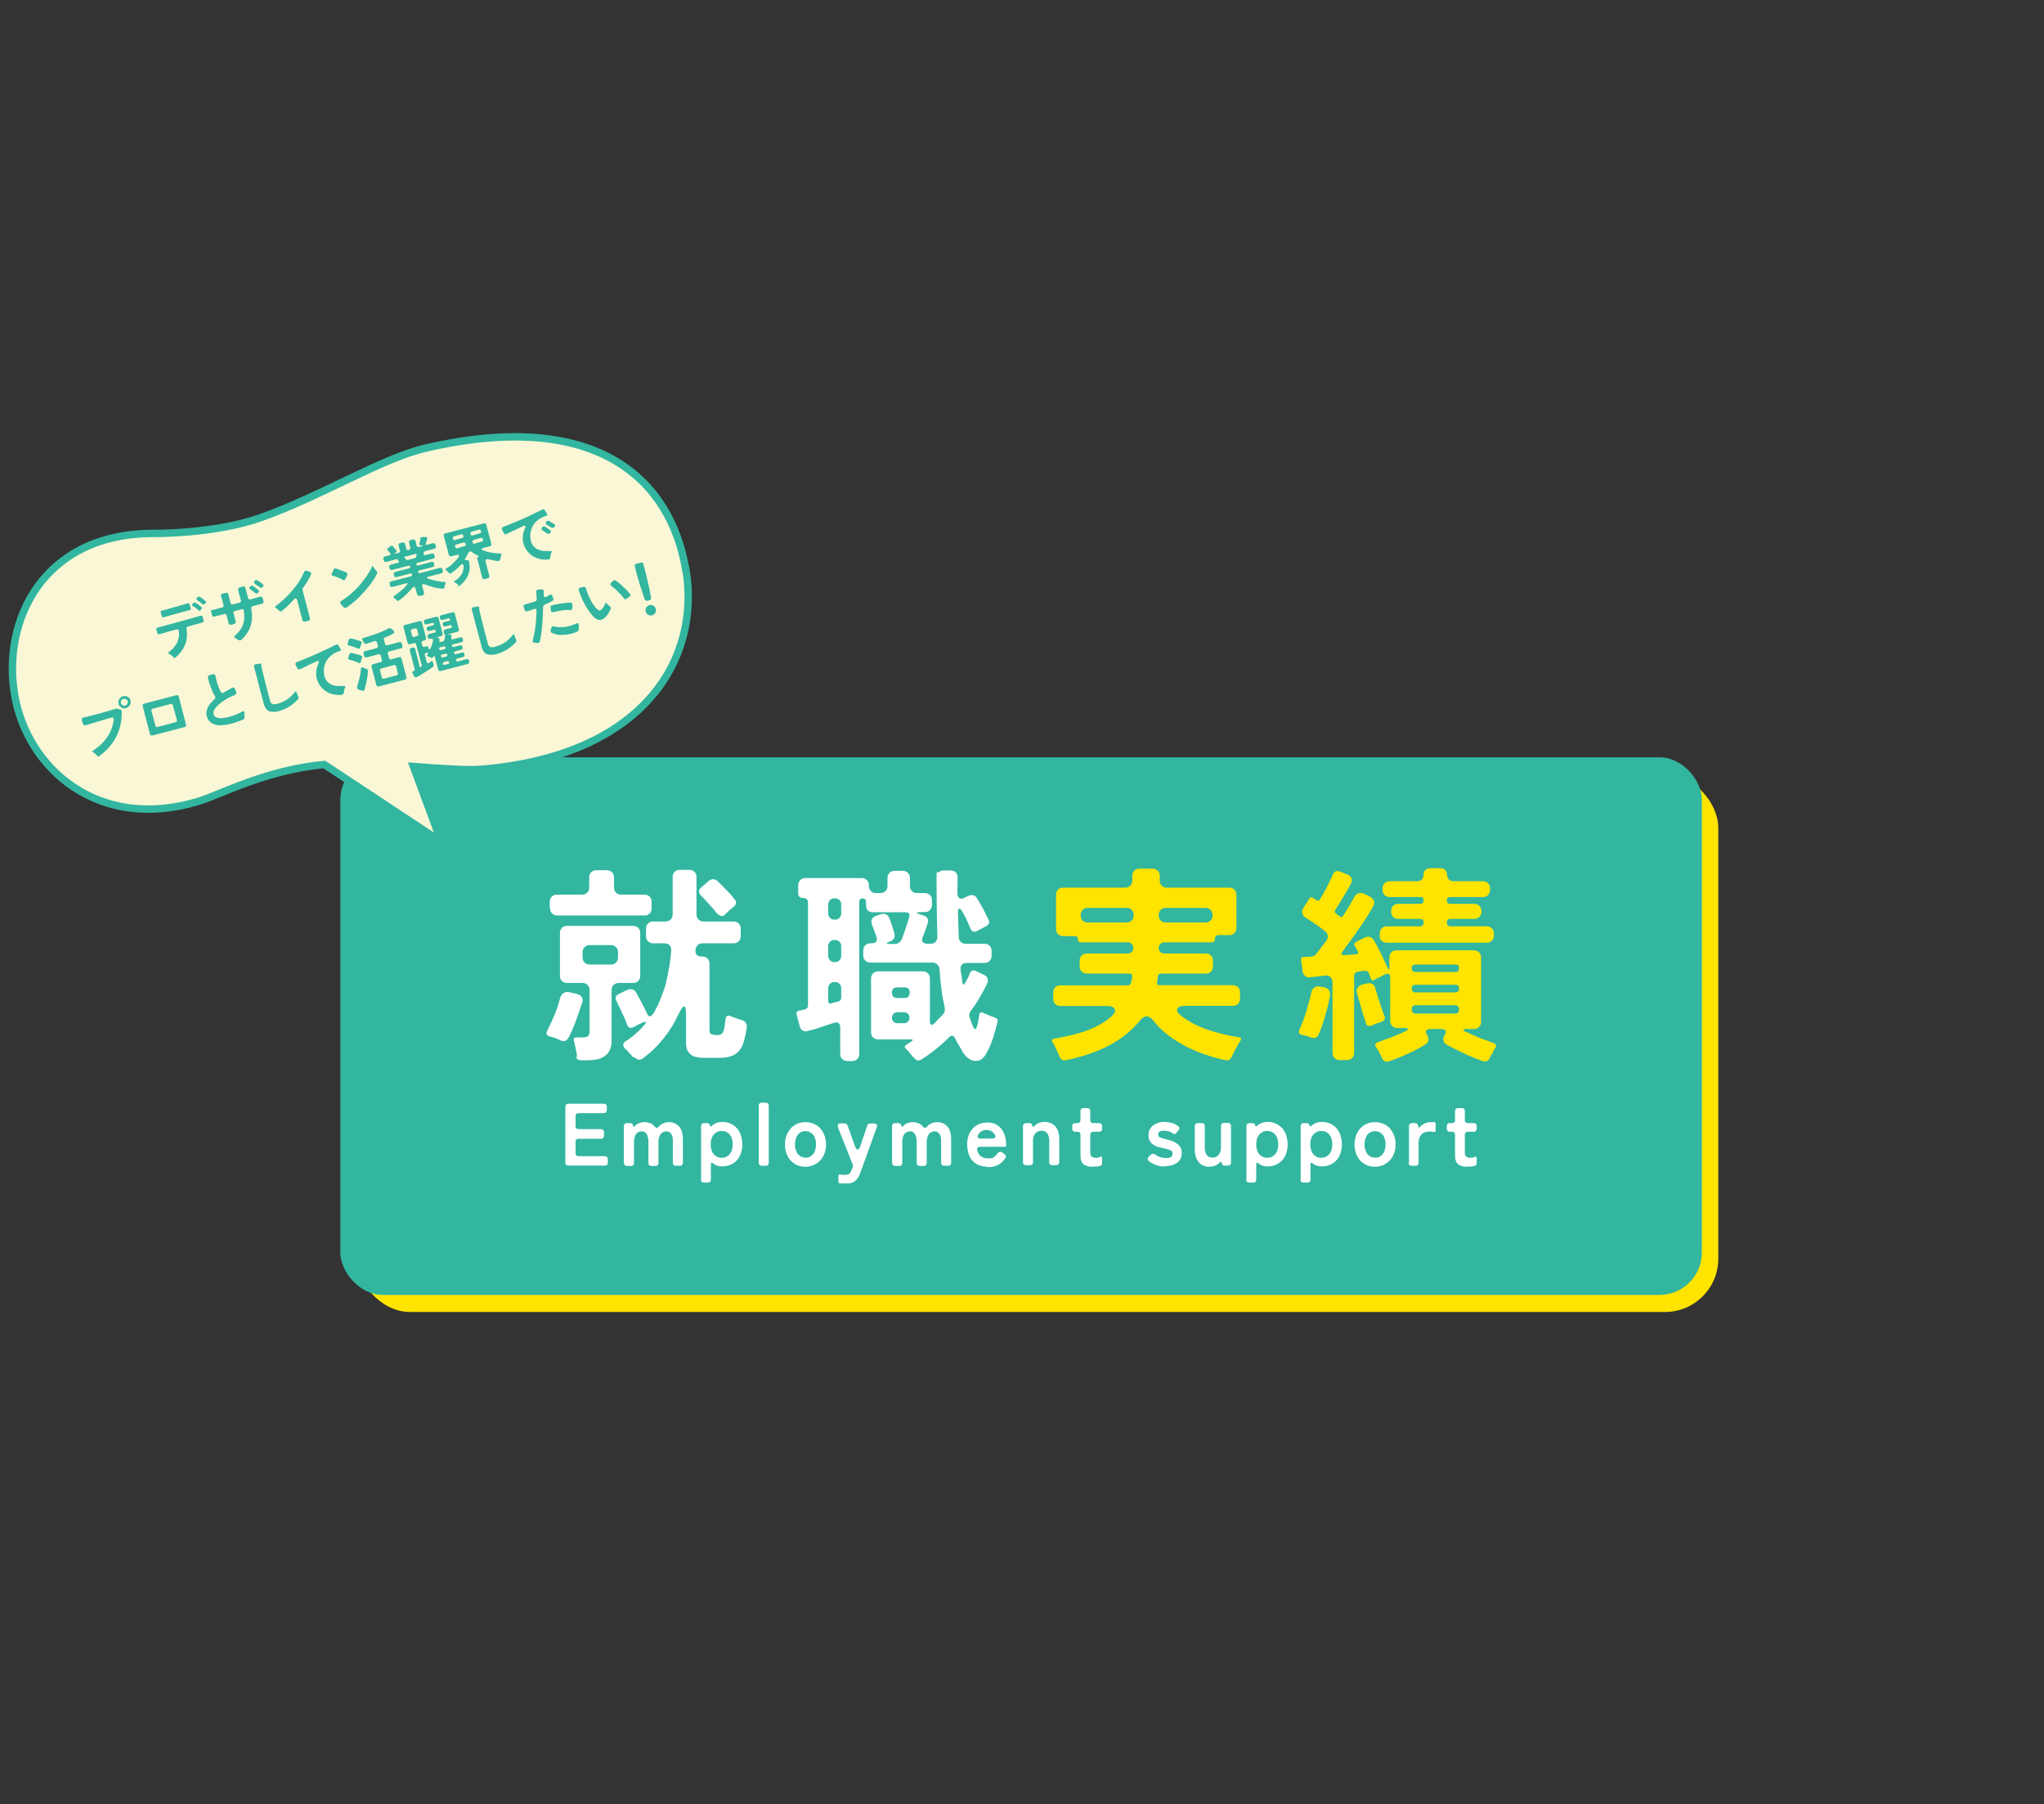 <?xml version="1.0" encoding="UTF-8"?>
<svg id="_レイヤー_1" data-name="レイヤー 1" xmlns="http://www.w3.org/2000/svg" version="1.1" viewBox="0 0 1021 901">
  <rect x="0" y="0" width="1021" height="901" fill="#333333" stroke="none"/>
  <defs>
    <style>
      .cls-1 {
        fill: #ffe400;
      }

      .cls-1, .cls-2, .cls-3 {
        stroke-width: 0px;
      }

      .cls-4 {
        fill: #faf7d6;
        stroke: #32b6a0;
        stroke-miterlimit: 10;
        stroke-width: 3.7px;
      }

      .cls-2 {
        fill: #fff;
      }

      .cls-3 {
        fill: #32b6a0;
      }
    </style>
  </defs>
  <rect class="cls-1" x="178.2" y="386.7" width="680.1" height="268.5" rx="26.6" ry="26.6"/>
  <rect class="cls-3" x="170" y="378.2" width="680.1" height="268.5" rx="21.2" ry="21.2"/>
  <g>
    <path class="cls-2" d="M280.1,519.5c-.4-.1-.8-.3-1.3-.5-.4-.2-.9-.4-1.4-.6-.5-.1-1-.3-1.4-.4-.5-.1-.9-.3-1.3-.4-1.7-.4-2.1-1.4-1.3-2.9,1.3-2.6,2.5-5.3,3.6-7.9,1.1-2.6,2-5.4,2.8-8.4.3-1.1.9-1.9,1.7-2.5.8-.5,1.7-.6,2.9-.4l3.9.9c1,.3,1.8.8,2.3,1.6.5.8.6,1.7.2,2.7-1,3-2,6-3.1,9-1.1,3-2.3,5.9-3.8,8.7-.6,1-1.4,1.5-2.4,1.5s-.9-.1-1.5-.3ZM274.6,453.6v-3.2c0-1,.3-1.9,1-2.6s1.5-1,2.6-1h12.5c1,0,1.9-.3,2.6-1,.7-.7,1-1.5,1-2.6v-5c0-1,.3-1.9,1-2.6.7-.7,1.5-1,2.6-1h5.2c1,0,1.9.3,2.6,1,.7.7,1,1.5,1,2.6v5c0,1,.3,1.9,1,2.6.7.7,1.5,1,2.6,1h11.6c1,0,1.9.3,2.6,1,.7.7,1,1.5,1,2.6v3.2c0,1-.3,1.9-1,2.6-.7.7-1.5,1-2.6,1h-43.5c-1,0-1.9-.3-2.6-1-.7-.7-1-1.5-1-2.6ZM288.2,527.8l-.2-1.9-.9-4.4c0-.3-.1-.6-.2-.9,0-.2-.1-.5-.2-.8-.3-1.1,0-1.7,1.1-1.7h3.1c1.2,0,2.1-.2,2.7-.6.6-.4.9-1.2.9-2.6v-20.4c0-1-.3-1.9-1-2.6-.7-.7-1.5-1-2.6-1h-7.6c-1,0-1.9-.3-2.6-1-.7-.7-1-1.5-1-2.6v-21.3c0-1,.3-1.9,1-2.6.7-.7,1.5-1,2.6-1h32.9c1,0,1.9.3,2.6,1,.7.7,1,1.5,1,2.6v21.3c0,1-.3,1.9-1,2.6-.7.7-1.5,1-2.6,1h-7.1c-1,0-1.9.3-2.6,1-.7.7-1,1.5-1,2.6v25.2c0,1.9-.3,3.4-.9,4.7-.6,1.3-1.4,2.2-2.5,3-1,.7-2.3,1.3-3.7,1.6-1.4.3-3,.5-4.8.5h-3.6c-1.3,0-2-.6-2.1-1.8ZM294.6,481.7h10.5c1,0,1.9-.3,2.6-1,.7-.7,1-1.5,1-2.6v-2.5c0-1-.3-1.9-1-2.6-.7-.7-1.5-1-2.6-1h-10.5c-1,0-1.9.3-2.6,1-.7.7-1,1.5-1,2.6v2.5c0,1,.3,1.9,1,2.6.7.7,1.5,1,2.6,1ZM316.3,528.1c-.5-.7-1.1-1.4-1.9-2.2-.7-.8-1.4-1.6-2.2-2.2-.6-.6-.9-1.3-.9-1.9,0-.6.4-1.2,1.2-1.8,1.7-1,3.4-2.3,5.1-3.8,1.7-1.5,3.1-3,4.4-4.6.6-.6.7-1,.6-1.2-.2-.2-.6-.2-1.4.2-.3.1-.7.3-1.1.5l-1.3.6-2.4,1.3c-1.5.7-2.6.3-3.2-1.3-.1-.5-.3-1-.5-1.4-.2-.5-.4-1-.6-1.5l-2.8-6.1c-.3-.5-.5-.9-.7-1.4-.2-.4-.4-.8-.6-1.3-.5-.8-.6-1.5-.4-2.1.2-.6.7-1.1,1.5-1.5l4.4-2.1c.6-.2,1-.3,1.5-.3,1.2,0,2.1.5,2.7,1.6.2.3.4.7.6,1.1.2.4.5.8.7,1.3.6,1,1.1,1.9,1.6,2.9.5.9,1,1.9,1.5,2.9.2.5.4.9.6,1.4.2.4.4.8.6,1.1.3.8.8,1.3,1.3,1.3s1.4-.7,2.2-2.2c.9-1.5,1.7-3.1,2.5-5,.8-1.9,1.5-3.7,2.1-5.4.6-1.7,1-2.9,1.1-3.4,1.3-5.3,2.3-10.9,2.8-16.7,0-1.2-.2-2.1-.8-2.8-.6-.7-1.5-1-2.7-1h-5.5c-1,0-1.9-.3-2.6-1-.7-.7-1-1.5-1-2.6v-3.7c0-1,.3-1.9,1-2.6.7-.7,1.5-1,2.6-1h6.1c1,0,1.9-.3,2.6-1s1-1.5,1-2.6v-18.6c0-1,.3-1.9,1-2.6.7-.7,1.5-1,2.6-1h4.7c1,0,1.9.3,2.6,1,.7.7,1,1.5,1,2.6v18.6c0,1,.3,1.9,1,2.6.7.7,1.5,1,2.6,1h14.9c1,0,1.9.3,2.6,1,.7.7,1,1.5,1,2.6v3.7c0,1-.3,1.9-1,2.6-.7.7-1.5,1-2.6,1h-15.5c-1,0-1.8.3-2.4.9s-1,1.4-1.1,2.4c-.1,1,0,1.8.6,2.4.6.6,1.3.9,2.3.9h.5c1,0,1.9.3,2.6,1,.7.7,1,1.5,1,2.6v33.5c0,1,.5,1.7,1.5,1.9h.9c0,.1.1.1.1.1h.2c0,.1.1.1.1.1h1.1c1.2,0,2-.3,2.5-.9.5-.6.8-1.5,1-2.6.1-.5.2-1.1.3-1.8,0-.7.1-1.5.3-2.4.1-1.8,1-2.4,2.7-1.7.3.1.7.3,1.2.5.5.2.9.3,1.4.5,1,.4,2,.7,2.8.9.9.3,1.6.7,2,1.4.5.7.6,1.4.5,2.3-.3,2.4-.8,4.6-1.3,6.5-.5,1.9-1.2,3.5-2.2,4.8-1,1.3-2.3,2.3-3.9,2.9-1.6.7-3.8,1-6.4,1h-6.8c-1.5,0-2.8,0-4-.3-1.2-.2-2.2-.5-3-1.1-.8-.6-1.5-1.3-2-2.3-.5-1-.7-2.3-.7-3.9v-13.2c0-3.3-.3-4.9-1-4.9s-1.5,1.4-2.9,4.1c-2,4.4-4.5,8.4-7.5,12.1-3,3.7-6.4,7-10.2,9.8-.6.4-1.2.6-1.8.6-.8,0-1.6-.4-2.4-1.3ZM358.4,456.5c-.3-.3-.6-.7-.8-1-.3-.3-.6-.7-.9-1.1-1-1.2-2.1-2.4-3.2-3.6-1.1-1.2-2.2-2.4-3.4-3.6-1.3-1.3-1.3-2.6,0-3.9l4-3.4c.7-.6,1.4-.8,2.1-.8s1.6.3,2.2.9c1.2,1.2,2.3,2.3,3.4,3.4,1.1,1.1,2.2,2.3,3.3,3.4.3.4.7.8,1,1.3.3.4.6.8.9,1.1.6.6.8,1.3.6,2-.1.7-.6,1.3-1.3,1.8-.3.3-.7.6-1,.8-.3.3-.7.6-1,.9-.4.3-.8.7-1.1,1-.3.3-.7.6-1,1-.6.6-1.1.8-1.7.8s-1.3-.4-1.9-1.1Z"/>
    <path class="cls-2" d="M456.4,528.2c0,0-.1-.1-.2-.2,0,0-.1-.2-.3-.3l-.7-.9c-.8-1-1.7-2.1-2.7-3.1-.8-.7-.8-1.3.2-1.9l2.7-1.8c.8-.6.7-.9-.3-.9h-16.4c-1,0-1.9-.3-2.6-1-.7-.7-1-1.5-1-2.6v-26.8c0-1,.3-1.9,1-2.6.7-.7,1.5-1,2.6-1h22.2c1,0,1.9.3,2.6,1,.7.7,1,1.5,1,2.6v21.5c0,1,.3,1.6.8,1.6s.8-.2,1.3-.6l.5-.5.9-1c.1-.1.2-.2.3-.3,0,0,.1-.1.2-.3.5-.4.9-.9,1.4-1.3.4-.5.8-.9,1.3-1.4.3-.4.6-.9.7-1.5.1-.6.1-1.1,0-1.7-.7-3.1-1.3-6.3-1.7-9.6-.4-3.2-.7-6.5-.9-9.7-.1-1-.5-1.8-1.2-2.3-.7-.6-1.5-.9-2.5-.9h-30.8c-1,0-1.9-.3-2.6-1-.7-.7-1-1.5-1-2.6v-2.4c0-1,.3-1.9,1-2.6.7-.7,1.5-1,2.6-1h.6c1,0,1.7-.3,2.2-.8.5-.6.6-1.3.2-2.3-.1-.6-.3-1.1-.5-1.6-.2-.5-.4-1.1-.6-1.6-.2-.6-.4-1.1-.6-1.6-.2-.5-.4-1-.6-1.5-.3-1-.3-1.8,0-2.6.3-.8,1-1.3,2-1.7l2.4-.8c1-.3,1.8-.3,2.6,0,.8.3,1.3,1,1.7,1.9.2.6.4,1.1.7,1.8.2.6.5,1.3.7,2,.2.7.4,1.4.6,2s.4,1.2.5,1.8c.3,1,.3,1.8-.2,2.6-.5.8-1.2,1.3-2.1,1.6-1,.3-1.5.6-1.5.8s.5.3,1.6.3h2.5c.8,0,1.4-.2,2-.6.6-.4,1-.9,1.4-1.6l1.1-3c.3-1,.7-2,1-3,.3-1,.7-2,1-3l.7-2.3c.3-1.5-.2-2.3-1.8-2.3h-16.4c-1,0-1.9-.3-2.5-.9-.6-.6-.9-1.5-.9-2.5v-1.8c0-1.1-.6-1.7-1.7-1.7s-1.7.6-1.7,1.7v75.9c0,1-.3,1.9-1,2.6-.7.7-1.5,1-2.6,1h-2.3c-1,0-1.9-.3-2.6-1-.7-.7-1-1.5-1-2.6v-13.2c0-1-.3-1.7-.8-2.1-.6-.5-1.3-.5-2.3-.2l-3.1,1c-1.2.4-2.3.8-3.5,1.2-1.1.4-2.3.7-3.5,1.1-.6.1-1.1.3-1.6.4-.5.1-1,.3-1.5.4-.9.3-1.7.2-2.4-.2-.7-.4-1.2-1.1-1.5-2l-1.6-6.2c-.2-.9.1-1.5,1-1.7l3-.6c1.1-.3,1.7-1,1.7-2.1v-51.2c0-1.6-.8-2.4-2.4-2.4s-2.5-.8-2.5-2.5v-3.9c0-1,.3-1.9,1-2.6.7-.7,1.5-1,2.6-1h28.1c1,0,1.9.3,2.6,1,.7.7,1,1.5,1,2.6v.3c0,1,.3,1.9,1,2.6.7.7,1.5,1,2.6,1h2.1c1,0,1.9-.3,2.6-1,.7-.7,1-1.5,1-2.6v-3.9c0-1,.3-1.9,1-2.6.7-.7,1.5-1,2.6-1h4c1,0,1.9.3,2.6,1,.7.7,1,1.5,1,2.6v3.9c0,1,.3,1.9,1,2.6.7.7,1.5,1,2.6,1h3.8c1,0,1.9.3,2.6,1,.7.7,1,1.5,1,2.6v2.3c0,1-.3,1.9-1,2.6-.7.7-1.5,1-2.6,1h-1.8c-1.4,0-2.1.1-2.1.4,0,.2.6.5,2,.9l1.3.4c1,.3,1.7.8,2,1.5.4.7.4,1.6,0,2.6l-1,3.1c-.3.6-.5,1.2-.7,1.8-.2.6-.5,1.1-.7,1.7-.4,1-.4,1.9,0,2.5.4.6,1.2.9,2.3.9h1.5c1.2,0,2.1-.3,2.7-1,.6-.7.9-1.6.8-2.8-.1-4.9-.2-9.7-.3-14.6,0-4.9-.1-9.7-.1-14.6s.3-1.9,1-2.6c.7-.7,1.5-1,2.6-1h3.3c1.1,0,2,.3,2.7,1,.7.7,1,1.6.9,2.7v3.9c0,.7-.1,1.4-.1,2v1.9c.1,1.7.8,2.6,1.9,2.6s1-.2,1.7-.5l1.6-.8c.7-.3,1.3-.5,1.8-.5,1.3,0,2.2.5,2.8,1.6,1.1,1.7,2.1,3.5,3.1,5.3.9,1.8,1.8,3.7,2.7,5.5.3.6.4,1.2.1,1.8-.3.6-.7,1-1.4,1.4-.3.1-.7.3-1,.5-.3.2-.7.4-1.1.6-.4.2-.8.4-1.2.6-.4.2-.7.4-1.1.6-.3.3-.8.4-1.4.4-.8,0-1.5-.5-1.9-1.5-.3-.8-.7-1.5-1-2.3-.3-.8-.7-1.6-1.1-2.5-.3-.6-.7-1.3-1-1.9s-.6-1.2-1-1.8c-.6-1-1-1.5-1.5-1.5s-.7.7-.7,2.1v.7c0,.2,0,.5.1.7v2.8c0,.3.1.7.1,1.4l.2,6.4c0,1,.4,1.9,1,2.5.6.6,1.5.9,2.5.9h9.3c1,0,1.9.3,2.6,1,.7.7,1,1.5,1,2.6v2.4c0,1-.3,1.9-1,2.6-.7.7-1.5,1-2.6,1h-9c-1,0-1.7.3-2.2.8-.5.6-.7,1.3-.7,2.3,0,.6.1,1.1.2,1.6,0,.5.1,1,.3,1.5l.4,3.4c.1.8.3,1.2.6,1.2.2,0,.5-.3.9-1l1.3-2.3.9-2.2c.6-1.5,1.6-1.9,3-1.3l4,1.9c1,.4,1.6,1,1.9,1.9.3.8.2,1.7-.3,2.7-1.2,2.4-2.4,4.7-3.8,7-1.3,2.3-2.8,4.5-4.4,6.6-.7,1.1-.8,2.2-.4,3.3l1,2.8c.1.3.3.7.4,1s.2.6.4,1c.3.6.7.8,1,.8.3,0,.5-.4.7-1,.3-.8.5-1.7.7-2.9l.6-3.3c.2-1.1.8-1.4,1.9-.9l1.5.7,4.8,1.9c.8.3,1.1.9.9,1.8-.6,2.6-1.4,5.3-2.2,7.9-.8,2.6-1.9,5.2-3.2,7.6-1.5,2.9-3.3,4.2-5.6,4.1-2.4,0-4.5-1.5-6.3-4.2l-2.6-4.6c-.3-.3-.5-.7-.7-1.1-.2-.4-.4-.8-.6-1.3-.3-.8-.8-1.3-1.5-1.3s-1,.2-1.5.7c-4.5,4.5-9.2,8.2-14,11.2-.3.1-.5.2-.7.3-.2,0-.5.1-.7.1-.8,0-1.5-.4-2.1-1.3ZM417,459.3c1,0,1.8-.3,2.3-.9.6-.6.9-1.4.9-2.4v-4.2c0-1-.3-1.8-.9-2.3-.6-.6-1.4-.9-2.3-.9s-1.8.3-2.4.9c-.6.6-.9,1.4-.9,2.3v4.2c0,1,.3,1.8.9,2.4.6.6,1.4.9,2.4.9ZM417,480.5c1,0,1.8-.3,2.3-.9.6-.6.9-1.4.9-2.4v-4.6c0-1-.3-1.8-.9-2.3-.6-.6-1.4-.9-2.3-.9s-1.8.3-2.4.9c-.6.6-.9,1.4-.9,2.3v4.6c0,1,.3,1.8.9,2.4.6.6,1.4.9,2.4.9ZM415.4,501l3.2-.8c1-.2,1.6-.9,1.6-2.1v-4.5c0-1-.3-1.8-.9-2.3-.6-.6-1.4-.9-2.3-.9s-1.8.3-2.4.9c-.6.6-.9,1.4-.9,2.3v6.2c0,1.2.6,1.6,1.8,1.3ZM448.2,498.4h3.6c1.7,0,2.6-.9,2.6-2.7s-.9-2.6-2.6-2.6h-3.6c-1.8,0-2.7.9-2.7,2.6s.9,2.7,2.7,2.7ZM448.3,511h3.3c.8,0,1.4-.3,1.9-.8.5-.5.8-1.2.8-2s-.3-1.4-.8-1.9c-.5-.5-1.2-.8-1.9-.8h-3.3c-.8,0-1.5.3-2,.8-.5.5-.8,1.2-.8,1.9s.3,1.5.8,2c.5.5,1.2.8,2,.8Z"/>
    <path class="cls-1" d="M529.5,528.2c-.1-.3-.3-.7-.4-.9-.1-.3-.2-.6-.4-.9-.3-.8-.7-1.5-1-2.2-.3-.7-.6-1.4-1-2.1-.2-.3-.4-.7-.5-.9-.1-.3-.3-.5-.4-.7-.7-1-.4-1.6.8-1.8,2.4-.4,4.9-.9,7.5-1.5,2.6-.6,5.1-1.3,7.6-2.1,2.5-.9,4.9-1.9,7.3-3.2,2.3-1.3,4.4-2.7,6.3-4.4,1.5-1.4,2-2.6,1.5-3.6-.5-1-1.8-1.5-3.9-1.5h-23.2c-1,0-1.9-.3-2.6-1-.7-.7-1-1.5-1-2.6v-3.1c0-1,.3-1.9,1-2.6.7-.7,1.5-1,2.6-1h33.5c1,0,1.6-.5,1.8-1.4l.3-1.3h0c0-.1.1-.2.1-.2h0c0-.1.1-1.5.1-1.5.1-1-.3-1.5-1.3-1.5h-21.3c-1,0-1.9-.3-2.6-1-.7-.7-1-1.5-1-2.6v-2.8c0-1,.3-1.9,1-2.6.7-.7,1.5-1,2.6-1h20.4c.8,0,1.5-.3,2-.8.5-.5.8-1.2.8-2s-.3-1.5-.8-2c-.5-.5-1.2-.8-2-.8h-23.3c-1,0-1.6-.5-1.6-1.6s-.5-1.5-1.5-1.5h-5.8c-1,0-1.9-.3-2.6-1-.7-.7-1-1.5-1-2.6v-17c0-1,.3-1.9,1-2.6.7-.7,1.5-1,2.6-1h30.9c1,0,1.9-.3,2.6-1,.7-.7,1-1.5,1-2.6v-2.3c0-1,.3-1.9,1-2.6.7-.7,1.5-1,2.6-1h6.5c1,0,1.9.3,2.6,1,.7.7,1,1.5,1,2.6v2.3c0,1,.3,1.9,1,2.6.7.7,1.5,1,2.6,1h31.1c1,0,1.9.3,2.6,1,.7.7,1,1.5,1,2.6v16.5c0,1-.3,1.9-1,2.6-.7.7-1.5,1-2.6,1h-5.3c-1.2,0-1.8.6-1.8,1.8s-.6,1.8-1.8,1.8h-23.5c-.8,0-1.5.3-2,.8-.5.5-.8,1.2-.8,2s.3,1.5.8,2c.5.5,1.2.8,2,.8h20.7c1,0,1.9.3,2.6,1,.7.7,1,1.5,1,2.6v2.8c0,1-.3,1.9-1,2.6-.7.7-1.5,1-2.6,1h-22.3c-.4,0-.8.1-1.1.4-.3.2-.5.6-.5,1.1l-.4,2.8c-.2,1,.2,1.5,1.1,1.5h36.7c1,0,1.9.3,2.6,1,.7.7,1,1.5,1,2.6v3.1c0,1-.3,1.9-1,2.6-.7.7-1.5,1-2.6,1h-23.6c-2.3,0-3.7.5-4.1,1.5-.5,1,.2,2.2,2,3.6,4.2,3.1,8.7,5.4,13.6,7,4.9,1.6,9.9,2.8,15,3.6,1.3.1,1.6.8.8,1.9-.1.3-.3.6-.5.8-.2.3-.4.6-.5.9-.5.8-.9,1.5-1.3,2.2-.4.7-.7,1.5-1.1,2.2-.2.3-.4.7-.5,1-.1.3-.3.6-.4.9-.3.6-.7,1-1.1,1.3-.5.3-1,.4-1.7.3-3.4-.7-6.8-1.6-10.2-2.8-3.4-1.1-6.6-2.5-9.8-4.1-3.1-1.6-6.1-3.5-8.9-5.6-2.8-2.2-5.3-4.6-7.5-7.4-1-1.3-2.2-2-3.3-2s-2.2.7-3.3,2.1c-7.9,9.8-20.3,16.4-37.2,19.8-.6.1-1.1,0-1.6-.2-.5-.3-.8-.7-1-1.3ZM543.4,460.7h19.3c1,0,1.9-.3,2.6-1,.7-.7,1-1.5,1-2.6h0c0-1.1-.3-2-1-2.7-.7-.7-1.5-1-2.6-1h-19.3c-1,0-1.9.3-2.6,1-.7.7-1,1.5-1,2.6h0c0,1.1.3,2,1,2.7.7.7,1.5,1,2.6,1ZM582.4,460.7h19.7c1,0,1.9-.3,2.6-1,.7-.7,1-1.5,1-2.6h0c0-1.1-.3-2-1-2.7-.7-.7-1.5-1-2.6-1h-19.7c-1,0-1.9.3-2.6,1-.7.7-1,1.5-1,2.6h0c0,1.1.3,2,1,2.7.7.7,1.5,1,2.6,1Z"/>
    <path class="cls-1" d="M655.1,518.2c-.3-.1-.7-.3-1.1-.4-.4-.1-.8-.3-1.2-.4-.5-.1-.9-.2-1.3-.3-.4,0-.7-.2-1.1-.3-1.5-.3-1.9-1.2-1.3-2.6,1.3-3,2.5-6,3.4-9.1.9-3.1,1.8-6.2,2.5-9.4.2-1.1.7-1.9,1.5-2.5.8-.5,1.7-.7,2.8-.5l2.3.4c1,.2,1.7.7,2.2,1.4.5.7.7,1.6.6,2.6-.3,1.5-.6,3.1-1,4.8-.4,1.7-.9,3.5-1.4,5.2-.5,1.7-1,3.4-1.6,5.1-.6,1.7-1.2,3.2-1.8,4.6-.3.7-.7,1.2-1.4,1.4-.6.2-1.3.2-2.1,0ZM690.2,528.1c-.2-.4-.4-.8-.6-1.3-.2-.4-.4-.8-.6-1.1-.2-.5-.4-.9-.7-1.3-.2-.4-.5-.7-.8-1.1-1-1.4-.6-2.4,1-2.9.4-.1.9-.3,1.4-.5.5-.2,1-.4,1.6-.6,2.2-.7,4.5-1.6,7-2.7.6-.3,1.1-.5,1.7-.8.6-.2,1.1-.5,1.7-.7,1-.5,1.4-.9,1.4-1.2,0-.3-.6-.5-1.7-.5h-3.6c-1,0-1.9-.3-2.6-1-.7-.7-1-1.5-1-2.6v-21.7c0-.8-.2-1.3-.6-1.6-.4-.3-1-.3-1.7,0-.3.1-.7.3-1.1.5-.4.2-.8.4-1.1.6-.6.3-1.2.6-1.8.9-.6.2-1.1.5-1.7.9-.8.5-1.4.3-1.6-.6l-1-2.7c-.4-1-1.1-1.4-2.2-1.3l-3.4.5c-1.2.2-1.8.9-1.8,2.1v38.4c0,1-.3,1.9-1,2.6-.7.7-1.5,1-2.6,1h-3.6c-1,0-1.9-.3-2.6-1-.7-.7-1-1.5-1-2.6v-35c0-1.2-.3-2.1-1-2.8-.7-.7-1.6-.9-2.8-.8l-4,.5c-.6,0-1.1.1-1.7.2-.6,0-1.1,0-1.6.2-1,.1-1.8,0-2.5-.6-.7-.6-1.1-1.3-1.3-2.3l-.8-5.8c-.1-1,.3-1.5,1.4-1.5h1.5c0-.1,2-.1,2-.1.5,0,1-.2,1.4-.4.5-.2.8-.5,1.1-.8,1.7-2.1,3.4-4.4,5.3-6.9.6-.8.8-1.7.6-2.6-.1-.9-.6-1.6-1.4-2.1-.8-.6-1.6-1.2-2.3-1.8-.8-.6-1.7-1.2-2.6-1.8-1.7-1.2-3.2-2.2-4.7-3.1-1-.6-1.6-1.4-1.7-2.3-.2-.9,0-1.8.7-2.8l2.9-4.5c.5-.6,1-.8,1.6-.4l2,1.3c.6.4,1.1.3,1.6-.4l2.5-4.3c.7-1.4,1.4-2.7,2.1-4.1.7-1.3,1.3-2.7,1.9-4.1.7-1.5,1.8-2,3.4-1.5l3.7,1.5c1.2.4,1.9,1.1,2.2,2,.3.9.2,1.9-.5,3-1.2,2.2-2.4,4.3-3.7,6.4-1.3,2.1-2.5,4.2-3.9,6.3-.5.7-.4,1.3.3,1.8l2,1.5c.6.5,1.1.4,1.6-.3,2.3-3.7,4.2-6.8,5.6-9.4.7-1.3,1.7-2,3.1-2s1.2.1,1.7.3l3,1.5c1,.6,1.7,1.3,2,2.1.3.9.1,1.8-.4,2.8-1.5,2.6-3,5.1-4.7,7.6-1.7,2.5-3.4,4.9-5.1,7.4-1,1.3-1.9,2.6-2.8,3.8-.9,1.2-1.7,2.4-2.6,3.6-1,1.4-.7,2,1,1.9l5.6-.4c1.1-.1,1.4-.7.9-1.6l-1.5-2.7c-.5-.7-.3-1.3.5-1.8l4.5-2.3c.5-.3,1-.4,1.7-.4,1.2,0,2.1.6,2.8,1.7.3.6.7,1.1,1,1.7.3.6.6,1.1,1,1.8.8,1.6,1.6,3.2,2.4,4.9.8,1.7,1.5,3.3,2.3,5,.8,1.9,1.1,1.8,1.1-.2v-4.5c0-1,.3-1.9,1-2.6.7-.7,1.5-1,2.6-1h38.6c1,0,1.9.3,2.6,1,.7.7,1,1.5,1,2.6v32.1c0,1-.3,1.9-1,2.6-.7.7-1.5,1-2.6,1h-3.4c-1.2,0-1.8.1-1.8.4,0,.3.4.7,1.4,1.1,1.7.8,3.5,1.5,5.2,2.3,1.7.8,3.5,1.4,5.3,2,.6.2,1.1.4,1.5.6.5.2.9.3,1.4.5,1.6.6,1.9,1.5.9,2.9-.3.3-.5.7-.7,1.1s-.4.8-.6,1.3c-.3.3-.5.7-.7,1.1-.2.4-.4.8-.5,1.1-.3.8-.9,1.3-1.5,1.6-.7.3-1.4.3-2.1,0-2.4-.8-4.8-1.8-7.1-2.8-2.3-1-4.6-2.2-6.9-3.3-.8-.4-1.5-.8-2.1-1.1-.6-.3-1.3-.7-1.9-1-.9-.6-1.4-1.3-1.6-2.1-.2-.8,0-1.7.6-2.6h0c.6-1,.7-1.7.4-2.3-.3-.6-1-.8-2-.8h-5.6c-1,0-1.7.3-2,.8-.3.6-.2,1.3.5,2.2h0c.6,1,.7,1.9.6,2.7-.2.8-.7,1.5-1.7,2.1-2.8,1.7-5.7,3.3-8.7,4.6-3,1.4-6.1,2.6-9.2,3.7-.8.3-1.5.3-2.1,0-.6-.3-1.1-.8-1.5-1.5ZM682.3,510.8c-.2-.6-.4-1.1-.6-1.7-.2-.6-.4-1.1-.6-1.8-.3-1.2-.7-2.4-1.1-3.7-.4-1.3-.7-2.6-1.1-4-.2-.6-.4-1.3-.6-1.9-.2-.7-.3-1.3-.5-1.8-.3-1-.2-1.8.4-2.6.5-.8,1.3-1.3,2.2-1.6l2.6-.6c1-.2,1.8-.1,2.5.3.7.4,1.2,1.1,1.5,2.1.2,1,.5,2.1.9,3,.3,1.2.7,2.4,1.1,3.6.4,1.2.8,2.4,1.2,3.6.3,1.2.8,2.4,1.3,3.6.3.7.4,1.3.1,1.8-.3.5-.8.9-1.5,1.2-.7.2-1.5.5-2.4.8-.4.1-.8.3-1.3.5-.4.2-.8.4-1.1.5-.7.3-1.3.4-1.9.2-.6-.2-1-.7-1.2-1.5ZM689.2,467.2v-1c0-1,.3-1.9,1-2.6.7-.7,1.5-1,2.6-1h16.5c1.2,0,1.8-.6,1.8-1.9s-.6-1.8-1.8-1.8h-10.8c-1,0-1.9-.3-2.6-1-.7-.7-1-1.5-1-2.6v-.3c0-1,.3-1.9,1-2.6.7-.7,1.5-1,2.6-1h10.9c1.1,0,1.7-.6,1.7-1.7s-.6-1.7-1.7-1.7h-15.2c-1,0-1.9-.3-2.6-1-.7-.7-1-1.5-1-2.6v-.7c0-1,.3-1.9,1-2.6.7-.7,1.5-1,2.6-1h13.7c1,0,1.8-.3,2.3-.9.6-.6.9-1.4.9-2.4s.3-1.8.9-2.3c.6-.6,1.4-.9,2.4-.9h5.2c1,0,1.8.3,2.3.9.6.6.9,1.4.9,2.3s.3,1.8.9,2.4c.6.6,1.4.9,2.4.9h14.6c1,0,1.9.3,2.6,1,.7.7,1,1.5,1,2.6v.7c0,1-.3,1.9-1,2.6-.7.7-1.5,1-2.6,1h-16.3c-1.1,0-1.7.6-1.7,1.7s.6,1.7,1.7,1.7h12c1,0,1.9.3,2.6,1,.7.7,1,1.5,1,2.6v.3c0,1-.3,1.9-1,2.6-.7.7-1.5,1-2.6,1h-11.8c-1.3,0-1.9.6-1.9,1.8s.6,1.9,1.9,1.9h18c1,0,1.9.3,2.6,1,.7.7,1,1.5,1,2.6v1c0,1-.3,1.9-1,2.6-.7.7-1.5,1-2.6,1h-49.9c-1,0-1.9-.3-2.6-1-.7-.7-1-1.5-1-2.6ZM707.1,485.4h19.9c1.2,0,1.8-.6,1.8-1.9s-.6-1.8-1.8-1.8h-19.9c-1.3,0-1.9.6-1.9,1.8s.6,1.9,1.9,1.9ZM707.1,495.6h19.8c1.3,0,1.9-.6,1.9-1.9s-.6-1.9-1.9-1.9h-19.8c-1.3,0-1.9.6-1.9,1.9s.6,1.9,1.9,1.9ZM707.3,506.2h19.4c1.4,0,2.1-.7,2.1-2.1s-.7-2.1-2.1-2.1h-19.4c-1.4,0-2.1.7-2.1,2.1s.7,2.1,2.1,2.1Z"/>
  </g>
  <g>
    <path class="cls-2" d="M282.4,580.7v-28c0-.4.1-.8.4-1.1s.6-.4,1.1-.4h17.7c.4,0,.8.1,1.1.4.3.3.4.6.4,1.1v1.7c0,.4-.1.8-.4,1.1s-.6.4-1.1.4h-12.6c-.4,0-.8.1-1.1.4s-.4.6-.4,1.1v5c0,.4.1.8.4,1.1.3.3.6.4,1.1.4h11.2c.4,0,.8.1,1.1.4.3.3.4.6.4,1.1v1.8c0,.4-.1.8-.4,1.1-.3.3-.6.4-1.1.4h-11.2c-.4,0-.8.1-1.1.4-.3.3-.4.6-.4,1.1v5.7c0,.4.1.8.4,1.1.3.3.6.4,1.1.4h13.1c.4,0,.8.1,1.1.4.3.3.4.6.4,1.1v1.7c0,.4-.1.8-.4,1.1-.3.3-.6.4-1.1.4h-18.2c-.4,0-.8-.1-1.1-.4-.3-.3-.4-.6-.4-1.1Z"/>
    <path class="cls-2" d="M311.6,580.7v-18.3c0-.4.1-.8.4-1.1s.6-.4,1.1-.4h1.7c.4,0,.7.1,1,.4.3.2.4.5.5.9,0,.7.4.8.8.2.6-.7,1.3-1.2,2.2-1.5.8-.3,1.7-.5,2.6-.5s1.9.2,2.8.5c.9.4,1.6.9,2.3,1.7.4.4.7.7,1,.7s.6-.2,1-.6c.6-.8,1.4-1.3,2.3-1.7.9-.4,1.9-.6,2.8-.6s2.3.2,3.2.7c.9.5,1.6,1.1,2.2,1.8.6.8,1,1.7,1.2,2.7.3,1,.4,2.1.4,3.2v11.9c0,.4-.1.8-.4,1.1s-.6.4-1.1.4h-2c-.4,0-.8-.1-1.1-.4-.3-.3-.4-.6-.4-1.1v-10.8c0-.5,0-1-.1-1.6,0-.6-.3-1.1-.5-1.6-.2-.5-.6-.9-1-1.2-.4-.3-.9-.5-1.6-.5s-1.4.2-1.9.5c-.5.3-.9.7-1.2,1.2s-.5,1-.7,1.7c-.1.6-.2,1.3-.2,1.9v10.5c0,.4-.1.8-.4,1.1s-.6.4-1.1.4h-2c-.4,0-.8-.1-1.1-.4-.3-.3-.4-.6-.4-1.1v-10.8c0-.5,0-1.1-.2-1.7-.1-.6-.3-1.1-.5-1.6-.2-.5-.6-.9-1-1.2-.4-.3-1-.5-1.6-.5s-1.4.2-1.9.5c-.5.3-.9.7-1.2,1.2-.3.5-.5,1.1-.6,1.7-.1.6-.2,1.3-.2,1.9v10.5c0,.4-.1.8-.4,1.1s-.6.4-1.1.4h-2c-.4,0-.8-.1-1.1-.4-.3-.3-.4-.6-.4-1.1Z"/>
    <path class="cls-2" d="M350.2,589.4v-27c0-.4.1-.8.4-1.1.3-.3.6-.4,1.1-.4h1.6c.4,0,.6.1.9.3.2.2.4.5.4.8,0,.4.2.6.4.6s.3-.1.5-.3c1.4-1.3,3.1-2,5.1-2s3.2.3,4.4.9c1.3.6,2.4,1.4,3.2,2.4.9,1,1.5,2.2,1.9,3.5.4,1.4.7,2.8.7,4.4s-.2,3.1-.7,4.4c-.5,1.4-1.1,2.6-2,3.5-.9,1-2,1.8-3.2,2.3-1.3.6-2.7.8-4.3.8s-2.1-.2-3.1-.7c-.4-.2-.9-.4-1.3-.8-.3-.2-.5-.3-.7-.3-.3,0-.4.3-.4.8v7.6c0,.4-.1.8-.4,1.1-.3.3-.6.4-1.1.4h-2c-.4,0-.8-.1-1.1-.4-.3-.3-.4-.6-.4-1.1ZM360.5,578.2c.9,0,1.8-.2,2.5-.6.7-.4,1.3-.9,1.7-1.5.4-.6.8-1.3,1-2.1.2-.8.3-1.6.3-2.5s-.1-1.7-.3-2.5c-.2-.8-.5-1.5-1-2.1-.4-.6-1-1.1-1.7-1.5-.7-.4-1.5-.6-2.5-.6s-1.8.2-2.5.6c-.7.4-1.3.9-1.7,1.5-.4.6-.8,1.3-1,2.1-.2.8-.3,1.6-.3,2.5s.1,1.7.3,2.5c.2.8.5,1.5,1,2.1.4.6,1,1.1,1.7,1.5.7.4,1.5.6,2.5.6Z"/>
    <path class="cls-2" d="M379,580.7v-28.5c0-.4.1-.8.4-1.1.3-.3.6-.4,1.1-.4h2c.4,0,.8.1,1.1.4.3.3.4.6.4,1.1v28.5c0,.4-.1.8-.4,1.1-.3.3-.6.4-1.1.4h-2c-.4,0-.8-.1-1.1-.4-.3-.3-.4-.6-.4-1.1Z"/>
    <path class="cls-2" d="M402.3,582.7c-1.6,0-3-.3-4.3-.9s-2.3-1.4-3.2-2.4c-.9-1-1.6-2.2-2-3.5-.5-1.3-.7-2.8-.7-4.3s.2-3,.7-4.4c.5-1.3,1.2-2.5,2-3.5.9-1,2-1.8,3.2-2.4,1.3-.6,2.7-.9,4.3-.9s3.1.3,4.4.9c1.3.6,2.4,1.4,3.2,2.4.9,1,1.5,2.2,2,3.5.5,1.4.7,2.8.7,4.3s-.2,3-.7,4.4c-.5,1.4-1.2,2.5-2.1,3.5-.9,1-2,1.8-3.3,2.4-1.3.6-2.7.9-4.3.9ZM402.3,578.2c.9,0,1.8-.2,2.4-.6.7-.4,1.2-.9,1.7-1.5.4-.6.7-1.3.9-2.1.2-.8.3-1.6.3-2.4s0-1.7-.3-2.5c-.2-.8-.5-1.5-.9-2.1-.4-.6-1-1.1-1.7-1.5-.7-.4-1.5-.6-2.4-.6s-1.7.2-2.4.6c-.7.4-1.2.9-1.6,1.5-.4.6-.7,1.3-.9,2.1s-.3,1.6-.3,2.4,0,1.6.3,2.4.5,1.5.9,2.1c.4.6,1,1.1,1.6,1.5.7.4,1.5.6,2.4.6Z"/>
    <path class="cls-2" d="M422.4,591h-1c-.3,0-.6,0-1,0-.1,0-.3,0-.4,0-.1,0-.3,0-.4,0-.3,0-.5-.1-.6-.3-.1-.2-.2-.4-.2-.6v-2.9c0-.5.3-.8.8-.7l.8.2c.3,0,.5,0,.8,0,.3,0,.5,0,.8,0,.6,0,1.1,0,1.6-.2.5-.1.9-.4,1.2-1,.2-.4.4-.9.8-1.7l.4-1c.1-.4.1-.7,0-1.1l-7.4-18.6c-.2-.6-.2-1.1,0-1.5.3-.4.7-.6,1.4-.6h1.9c.3,0,.6,0,.9.3.3.2.4.4.6.8l3.6,10.1c.4,1.2.9,1.9,1.4,1.9s1-.6,1.4-1.9l3.4-10.1c.2-.7.7-1,1.5-1h1.9c.6,0,1.1.2,1.3.6.3.4.3.8,0,1.4l-8,22.2c-.4.9-.7,1.8-1.1,2.5-.4.7-.9,1.3-1.4,1.8-.6.5-1.2.9-2,1.1-.8.3-1.7.4-2.7.4Z"/>
    <path class="cls-2" d="M445.6,580.7v-18.3c0-.4.1-.8.4-1.1.3-.3.6-.4,1.1-.4h1.7c.4,0,.7.1,1,.4.3.2.4.5.5.9,0,.7.4.8.8.2.6-.7,1.3-1.2,2.2-1.5.8-.3,1.7-.5,2.6-.5s1.9.2,2.8.5c.9.4,1.6.9,2.3,1.7.4.4.7.7,1,.7s.6-.2,1-.6c.6-.8,1.4-1.3,2.3-1.7.9-.4,1.9-.6,2.8-.6s2.3.2,3.2.7c.9.5,1.6,1.1,2.2,1.8.6.8,1,1.7,1.2,2.7.3,1,.4,2.1.4,3.2v11.9c0,.4-.1.8-.4,1.1-.3.3-.6.4-1.1.4h-2c-.4,0-.8-.1-1.1-.4-.3-.3-.4-.6-.4-1.1v-10.8c0-.5,0-1-.1-1.6,0-.6-.3-1.1-.5-1.6-.2-.5-.6-.9-1-1.2-.4-.3-.9-.5-1.6-.5s-1.4.2-1.9.5c-.5.3-.9.7-1.2,1.2-.3.5-.5,1-.7,1.7-.1.6-.2,1.3-.2,1.9v10.5c0,.4-.1.8-.4,1.1-.3.3-.6.4-1.1.4h-2c-.4,0-.8-.1-1.1-.4-.3-.3-.4-.6-.4-1.1v-10.8c0-.5,0-1.1-.2-1.7-.1-.6-.3-1.1-.5-1.6-.2-.5-.6-.9-1-1.2-.4-.3-1-.5-1.6-.5s-1.4.2-1.9.5c-.5.3-.9.7-1.2,1.2-.3.5-.5,1.1-.6,1.7-.1.6-.2,1.3-.2,1.9v10.5c0,.4-.1.8-.4,1.1-.3.3-.6.4-1.1.4h-2c-.4,0-.8-.1-1.1-.4-.3-.3-.4-.6-.4-1.1Z"/>
    <path class="cls-2" d="M493.5,582.7c-1.7,0-3.2-.3-4.5-.8s-2.4-1.3-3.3-2.3c-.9-1-1.5-2.1-1.9-3.5s-.7-2.9-.7-4.5.2-3.1.7-4.4c.4-1.4,1.1-2.5,2-3.5.9-1,1.9-1.8,3.2-2.3,1.3-.6,2.7-.8,4.3-.8s3,.3,4.1.9c1.2.6,2.1,1.4,2.9,2.4.8,1,1.3,2.2,1.7,3.5.4,1.3.6,2.7.6,4.1v.6c0,.4-.2.6-.6.6h-12.4c-.5,0-.9.1-1.2.4-.3.3-.4.7-.3,1.1.6,2.9,2.4,4.3,5.4,4.3s2.5-.3,3.4-1c.5-.3.9-.8,1.4-1.5.4-.6.9-.8,1.4-.8s.6.1,1,.4l1.1.8c.3.2.5.5.6.9.1.4,0,.7-.2,1-1,1.6-2.3,2.8-3.7,3.5s-3.1,1.1-5.1,1.1ZM490,568.6h5.8c.5,0,.9-.2,1.2-.5.3-.3.3-.7,0-1.2-.1-.3-.3-.6-.5-.8-.2-.2-.3-.5-.6-.7-.8-.7-1.8-1.1-3-1.1s-1.8.2-2.6.6c-.8.4-1.3,1.1-1.8,2-.2.5-.2.9,0,1.2.3.3.7.5,1.2.5Z"/>
    <path class="cls-2" d="M511,580.7v-18.3c0-.4.1-.8.4-1.1.3-.3.6-.4,1.1-.4h1.7c.9,0,1.3.4,1.4,1.2,0,.4.2.7.4.7s.3-.1.6-.4c.2-.2.5-.4.7-.6.3-.2.5-.4.8-.6,1-.6,2.2-.9,3.5-.9s2.4.2,3.3.6c.9.4,1.7,1,2.3,1.7.6.7,1.1,1.6,1.4,2.6.3,1,.5,2.1.5,3.3v11.9c0,.4-.1.8-.4,1.1-.3.3-.6.4-1.1.4h-2c-.4,0-.8-.1-1.1-.4-.3-.3-.4-.6-.4-1.1v-10.7c0-.6,0-1.2-.2-1.8-.1-.6-.3-1.1-.6-1.6-.3-.5-.7-.9-1.2-1.2-.5-.3-1.1-.4-1.8-.4s-1.4.1-2,.4c-.5.3-1,.7-1.3,1.1-.3.5-.6,1-.8,1.6-.2.6-.2,1.3-.2,2v10.6c0,.4-.1.8-.4,1.1-.3.3-.6.4-1.1.4h-2c-.4,0-.8-.1-1.1-.4-.3-.3-.4-.6-.4-1.1Z"/>
    <path class="cls-2" d="M546.1,582.7c-1.1,0-2,0-2.8-.3s-1.5-.5-2-.9c-.5-.4-1-1-1.2-1.8-.3-.7-.4-1.7-.4-2.8v-10.2c0-.4-.1-.8-.4-1.1-.3-.3-.6-.4-1.1-.4h-1.1c-.4,0-.8-.1-1.1-.4-.3-.3-.4-.6-.4-1.1v-1.3c0-.4.1-.8.4-1.1.3-.3.6-.4,1.1-.4h1.1c.4,0,.8-.1,1.1-.4.3-.3.4-.6.4-1.1v-4.5c0-.4.1-.8.4-1.1.3-.3.6-.4,1.1-.4h1.9c.4,0,.8.1,1.1.4.3.3.4.6.4,1.1v4.5c0,.4.1.8.4,1.1.3.3.6.4,1.1.4h2.9c.4,0,.8.1,1.1.4.3.3.4.6.4,1.1v1.3c0,.4-.1.8-.4,1.1-.3.3-.6.4-1.1.4h-2.9c-.4,0-.8.1-1.1.4-.3.3-.4.6-.4,1.1v8.9c0,1,.2,1.6.7,2,.5.4,1.2.6,2.1.6s1.2,0,1.7-.3c.3-.1.5-.2.7-.2.4-.2.7,0,.7.4v2.8c0,.3,0,.6-.3.9-.2.3-.4.4-.7.5-.1,0-.3,0-.5.1-.2,0-.4,0-.5.1-.4,0-.8.1-1.2.1-.4,0-.8,0-1.2,0Z"/>
    <path class="cls-2" d="M581.9,582.6c-1.5,0-2.9-.2-4.3-.7-1.4-.5-2.7-1.2-3.8-2.1-.3-.3-.5-.6-.5-1,0-.4.2-.7.4-1l1.1-1.1c.4-.4.7-.5,1.1-.5s.8.1,1.2.4c1.4,1.1,3.1,1.7,5.1,1.7s.9,0,1.3,0c.4,0,.8-.1,1.1-.3.3-.2.6-.4.8-.7.2-.3.3-.8.3-1.3s-.1-.8-.4-1.1c-.3-.3-.8-.5-1.5-.8-.4-.1-.8-.2-1.4-.4-.5-.1-1.1-.3-1.8-.4-.9-.2-1.8-.4-2.7-.7-.8-.3-1.5-.7-2.2-1.2-.6-.5-1.1-1.1-1.5-1.9-.4-.7-.5-1.6-.5-2.7s.2-2,.7-2.9c.5-.8,1.1-1.5,1.8-2,.8-.5,1.6-.9,2.5-1.2.9-.3,1.9-.4,2.9-.4,1.4,0,2.6.2,3.7.5,1.1.3,2.2.9,3.3,1.7.3.2.5.5.5.9,0,.4-.1.7-.4,1l-1,1.3c-.3.4-.6.6-1.1.6s-.6-.1-.9-.4c-.6-.4-1.2-.7-1.9-.9-.7-.2-1.4-.3-2.2-.3s-.6,0-1,0c-.4,0-.7.2-1,.3-.3.1-.6.3-.8.6-.2.3-.3.6-.3,1s.2.9.5,1.1c.3.3.7.4,1.1.6.7.2,1.7.5,2.8.8.9.2,1.9.5,2.7.8.9.3,1.7.8,2.4,1.3.7.5,1.3,1.2,1.7,1.9.4.8.6,1.7.6,2.8s-.3,2.3-.8,3.1c-.5.8-1.2,1.5-2,2-.8.5-1.8.9-2.8,1.1-1,.2-2.1.3-3.2.3Z"/>
    <path class="cls-2" d="M604.3,582.7c-1.3,0-2.4-.2-3.3-.6-.9-.4-1.7-1-2.3-1.8-.6-.8-1.1-1.6-1.4-2.7-.3-1-.5-2.1-.5-3.3v-11.9c0-.4.1-.8.4-1.1.3-.3.6-.4,1.1-.4h2c.4,0,.8.1,1.1.4.3.3.4.6.4,1.1v10.7c0,.6,0,1.2.2,1.8.1.6.3,1.1.6,1.6.3.5.7.9,1.2,1.2.5.3,1.1.4,1.8.4s1.4-.1,2-.4c.5-.3,1-.7,1.3-1.2s.6-1,.8-1.7c.2-.6.2-1.3.2-2v-10.5c0-.4.1-.8.4-1.1.3-.3.6-.4,1.1-.4h2c.4,0,.8.1,1.1.4.3.3.4.6.4,1.1v18.3c0,.4-.1.8-.4,1.1-.3.3-.6.4-1.1.4h-1.7c-.9,0-1.3-.4-1.4-1.3,0-.4-.1-.6-.4-.6s-.3.1-.6.4c-.2.2-.5.4-.7.6-.2.2-.5.4-.8.5-1,.6-2.1.9-3.5.9Z"/>
    <path class="cls-2" d="M622.6,589.4v-27c0-.4.1-.8.4-1.1.3-.3.6-.4,1.1-.4h1.6c.4,0,.6.1.9.3.2.2.4.5.4.8,0,.4.2.6.4.6s.3-.1.5-.3c1.4-1.3,3.1-2,5.1-2s3.2.3,4.4.9c1.3.6,2.4,1.4,3.2,2.4.9,1,1.5,2.2,1.9,3.5.4,1.4.7,2.8.7,4.4s-.2,3.1-.7,4.4c-.5,1.4-1.1,2.6-2,3.5-.9,1-2,1.8-3.2,2.3-1.3.6-2.7.8-4.3.8s-2.1-.2-3.1-.7c-.4-.2-.9-.4-1.3-.8-.3-.2-.5-.3-.7-.3-.3,0-.4.3-.4.8v7.6c0,.4-.1.8-.4,1.1-.3.3-.6.4-1.1.4h-2c-.4,0-.8-.1-1.1-.4-.3-.3-.4-.6-.4-1.1ZM633,578.2c.9,0,1.8-.2,2.5-.6.7-.4,1.3-.9,1.7-1.5.4-.6.8-1.3,1-2.1.2-.8.3-1.6.3-2.5s-.1-1.7-.3-2.5c-.2-.8-.5-1.5-1-2.1-.4-.6-1-1.1-1.7-1.5-.7-.4-1.5-.6-2.5-.6s-1.8.2-2.5.6c-.7.4-1.3.9-1.7,1.5-.4.6-.8,1.3-1,2.1-.2.8-.3,1.6-.3,2.5s.1,1.7.3,2.5c.2.8.5,1.5,1,2.1.4.6,1,1.1,1.7,1.5.7.4,1.5.6,2.5.6Z"/>
    <path class="cls-2" d="M649.7,589.4v-27c0-.4.1-.8.4-1.1.3-.3.6-.4,1.1-.4h1.6c.4,0,.6.1.9.3.2.2.4.5.4.8,0,.4.2.6.4.6s.3-.1.5-.3c1.4-1.3,3.1-2,5.1-2s3.2.3,4.4.9c1.3.6,2.4,1.4,3.2,2.4.9,1,1.5,2.2,1.9,3.5.4,1.4.7,2.8.7,4.4s-.2,3.1-.7,4.4c-.5,1.4-1.1,2.6-2,3.5-.9,1-2,1.8-3.2,2.3-1.3.6-2.7.8-4.3.8s-2.1-.2-3.1-.7c-.4-.2-.9-.4-1.3-.8-.3-.2-.5-.3-.7-.3-.3,0-.4.3-.4.8v7.6c0,.4-.1.8-.4,1.1-.3.3-.6.4-1.1.4h-2c-.4,0-.8-.1-1.1-.4-.3-.3-.4-.6-.4-1.1ZM660,578.2c.9,0,1.8-.2,2.5-.6.7-.4,1.3-.9,1.7-1.5.4-.6.8-1.3,1-2.1.2-.8.3-1.6.3-2.5s-.1-1.7-.3-2.5c-.2-.8-.5-1.5-1-2.1-.4-.6-1-1.1-1.7-1.5-.7-.4-1.5-.6-2.5-.6s-1.8.2-2.5.6c-.7.4-1.3.9-1.7,1.5-.4.6-.8,1.3-1,2.1-.2.8-.3,1.6-.3,2.5s.1,1.7.3,2.5c.2.8.5,1.5,1,2.1.4.6,1,1.1,1.7,1.5.7.4,1.5.6,2.5.6Z"/>
    <path class="cls-2" d="M686.8,582.7c-1.6,0-3-.3-4.3-.9s-2.3-1.4-3.2-2.4c-.9-1-1.6-2.2-2-3.5-.5-1.3-.7-2.8-.7-4.3s.2-3,.7-4.4c.5-1.3,1.2-2.5,2-3.5.9-1,2-1.8,3.2-2.4,1.3-.6,2.7-.9,4.3-.9s3.1.3,4.4.9c1.3.6,2.4,1.4,3.2,2.4.9,1,1.5,2.2,2,3.5.5,1.4.7,2.8.7,4.3s-.2,3-.7,4.4c-.5,1.4-1.2,2.5-2.1,3.5-.9,1-2,1.8-3.3,2.4-1.3.6-2.7.9-4.3.9ZM686.8,578.2c.9,0,1.8-.2,2.4-.6.7-.4,1.2-.9,1.7-1.5.4-.6.7-1.3.9-2.1.2-.8.3-1.6.3-2.4s0-1.7-.3-2.5c-.2-.8-.5-1.5-.9-2.1-.4-.6-1-1.1-1.7-1.5-.7-.4-1.5-.6-2.4-.6s-1.7.2-2.4.6c-.7.4-1.2.9-1.6,1.5-.4.6-.7,1.3-.9,2.1s-.3,1.6-.3,2.4,0,1.6.3,2.4.5,1.5.9,2.1c.4.6,1,1.1,1.6,1.5.7.4,1.5.6,2.4.6Z"/>
    <path class="cls-2" d="M703.8,580.7v-18.3c0-.4.1-.8.4-1.1.3-.3.6-.4,1.1-.4h1.6c.9,0,1.4.5,1.5,1.4h0c0,.6.1.8.4.8s.4-.1.6-.4c.7-.7,1.5-1.3,2.4-1.7.9-.4,1.9-.6,2.9-.6h1.3c0,0,.2,0,.2,0h.4c.4.2.5.4.5.8v3.6c0,.4-.2.6-.7.5h-.7c-.3-.2-.6-.2-.9-.2-.3,0-.6,0-1,0-1.6,0-2.9.5-3.8,1.5-.9,1-1.4,2.3-1.4,3.9v10.2c0,.4-.1.8-.4,1.1-.3.3-.6.4-1.1.4h-2c-.4,0-.8-.1-1.1-.4-.3-.3-.4-.6-.4-1.1Z"/>
    <path class="cls-2" d="M733.2,582.7c-1.1,0-2,0-2.8-.3s-1.5-.5-2-.9c-.5-.4-1-1-1.2-1.8-.3-.7-.4-1.7-.4-2.8v-10.2c0-.4-.1-.8-.4-1.1-.3-.3-.6-.4-1.1-.4h-1.1c-.4,0-.8-.1-1.1-.4-.3-.3-.4-.6-.4-1.1v-1.3c0-.4.1-.8.4-1.1.3-.3.6-.4,1.1-.4h1.1c.4,0,.8-.1,1.1-.4.3-.3.4-.6.4-1.1v-4.5c0-.4.1-.8.4-1.1.3-.3.6-.4,1.1-.4h1.9c.4,0,.8.1,1.1.4.3.3.4.6.4,1.1v4.5c0,.4.1.8.4,1.1.3.3.6.4,1.1.4h2.9c.4,0,.8.1,1.1.4.3.3.4.6.4,1.1v1.3c0,.4-.1.8-.4,1.1-.3.3-.6.4-1.1.4h-2.9c-.4,0-.8.1-1.1.4-.3.3-.4.6-.4,1.1v8.9c0,1,.2,1.6.7,2,.5.4,1.2.6,2.1.6s1.2,0,1.7-.3c.3-.1.5-.2.7-.2.4-.2.7,0,.7.4v2.8c0,.3,0,.6-.3.9-.2.3-.4.4-.7.5-.1,0-.3,0-.5.1-.2,0-.4,0-.5.1-.4,0-.8.1-1.2.1-.4,0-.8,0-1.2,0Z"/>
  </g>
  <path class="cls-4" d="M342.5,284.2c-7.6-44.3-43.7-80.2-129.5-60.5-22.3,5.1-52.2,24-83,34.9-20.5,7.2-46.2,7.8-53.4,7.8-55.3,0-75.6,43.7-69.3,80.6,6.3,36.9,42,68.5,92.1,53.1,11.1-3.4,33.4-15.6,62.6-18.3l58.4,38.6-13.9-37.6c14,1,26.4,2,33.9,1.4,81.9-6.8,109.7-55.7,102.2-100Z"/>
  <g>
    <path class="cls-3" d="M86.6,328.1c-.3-.3-.5-.5-.8-.7-.3-.2-.6-.4-.9-.6-.1,0-.2-.1-.3-.2,0,0-.2-.1-.3-.2-.4-.2-.4-.4,0-.7.9-.7,1.7-1.4,2.4-2.2.7-.8,1.2-1.6,1.7-2.4.4-.9.7-1.8.9-2.8.2-1,.2-2.1,0-3.2,0-.3-.2-.6-.4-.7-.2-.2-.5-.2-.9,0l-3.4.9c-.7.2-1.4.4-2,.6-.6.2-1.2.3-1.7.5l-1,.3c-.3.1-.6,0-.8,0s-.4-.3-.5-.6l-.5-1.7c-.1-.5,0-.9.6-1l.9-.2,16.4-4.5c1.3-.4,2.4-.7,3.3-1l.8-.2c.3,0,.5,0,.7,0,.2.1.3.3.4.6l.5,1.7c0,.3,0,.5,0,.7-.1.2-.3.3-.6.4l-4.1,1.1-3.1.9c-.3,0-.5.2-.6.5-.1.2-.2.5-.1.8.2,1.5.3,2.9.1,4.2-.1,1.3-.4,2.5-.9,3.7-.5,1.1-1.1,2.2-1.9,3.3-.8,1-1.8,2.1-2.9,3-.3.3-.6.3-.9,0ZM80.9,307.9l-.6-2c-.1-.5,0-.8.5-.9l.7-.2c.4,0,.8-.2,1.2-.3.4-.1.9-.2,1.4-.4l9.7-2.8c.2,0,.4,0,.6,0,.2,0,.3.3.3.5l.6,2c.1.5,0,.8-.6.9l-.7.2-2.6.7c-.5.2-1,.3-1.5.4-.5.1-1,.3-1.6.4l-3.1.9c-.5.2-1,.3-1.4.4-.4.1-.8.2-1.2.3l-.7.3c-.5.1-.9,0-1-.5ZM99,304.6c-.1-.1-.3-.3-.6-.5-.5-.4-1-.8-1.5-1.1-.1,0-.2-.1-.3-.2-.1,0-.2-.1-.3-.2-.2-.1-.3-.3-.4-.4,0-.2,0-.4.2-.6l.4-.4c.1-.2.3-.3.5-.3.2,0,.5,0,.7.1,0,0,.2.1.3.2.1,0,.2.1.3.2.3.2.5.4.8.6.3.2.5.4.8.6l.6.5c.2.1.3.3.3.5,0,.2,0,.4-.2.6l-.4.5c-.1.2-.2.3-.4.3-.2,0-.5,0-.7-.2ZM101,301.6c-.4-.3-.7-.6-1.1-.9-.4-.3-.8-.5-1.2-.8-.6-.4-.7-.8-.3-1.4l.2-.2c.1-.2.3-.3.5-.3.2,0,.5,0,.7.1,0,0,.2.1.3.2.1,0,.2.1.3.2.3.2.6.4.8.5.3.2.5.4.8.6.1,0,.2.2.3.3.1,0,.2.2.3.2.2.1.3.3.3.5,0,.2,0,.4-.2.6l-.2.2c-.2.2-.4.3-.6.4-.3,0-.6,0-1-.2Z"/>
    <path class="cls-3" d="M119,319.6c-.1,0-.3-.2-.4-.3-.1,0-.2-.2-.4-.3-.3-.2-.6-.4-.8-.5-.5-.3-.6-.6-.1-1,2-1.7,3.4-3.6,4.1-5.6.7-2,.8-4.3.4-6.9,0-.3-.2-.6-.4-.7-.2-.1-.5-.2-.8,0l-3.2.8c-.3,0-.5.2-.7.5-.1.2-.2.5,0,.8l1,3.9c0,.3,0,.6,0,.8-.1.2-.4.4-.7.5l-1.5.4c-.3,0-.6,0-.8,0-.2-.1-.4-.4-.5-.7l-1-3.9c0-.3-.2-.5-.5-.7-.2-.1-.5-.2-.8,0l-3.1.8c-.3,0-.6.2-.8.2-.2,0-.5.1-.7.2-.3.1-.6,0-.9,0-.2-.1-.4-.4-.5-.7l-.5-1.8c-.1-.4,0-.7.5-.8h.7c0-.1,4.3-1.2,4.3-1.2.3,0,.6-.2.7-.5.1-.2.2-.5,0-.8-.2-.6-.3-1.2-.4-1.7-.1-.5-.3-1-.4-1.4,0-.2-.1-.4-.2-.6,0-.2-.1-.4-.2-.5-.1-.3,0-.6,0-.9.1-.3.4-.4.7-.5l1.6-.4c.3,0,.6,0,.9,0,.2.1.4.4.5.7,0,.2,0,.4.1.6,0,.2.1.4.2.6,0,.4.2.9.3,1.4.1.5.3,1.1.4,1.7,0,.3.2.5.5.7.2.1.5.2.8,0l3.2-.8c.3,0,.5-.2.7-.5.1-.2.2-.5,0-.8l-1.1-4c0-.2,0-.3-.1-.5,0-.2,0-.3-.1-.5-.1-.3,0-.6,0-.8.1-.2.3-.4.6-.5l1.7-.5c.3,0,.6,0,.8,0,.2.1.4.4.5.7l1.3,5c0,.3.2.5.5.7.2.1.5.2.8,0l4.7-1.3c.3-.1.6,0,.8,0,.2.1.4.4.5.7l.4,1.4c0,.3,0,.6,0,.9-.1.2-.4.4-.7.5-.2,0-.5.1-.7.2-.2,0-.5.1-.8.2l-3.1.8c-.7.2-.9.6-.8,1.3.6,3.1.5,5.9-.3,8.5-.8,2.5-2.3,4.9-4.7,7.1-.1.1-.3.2-.4.2-.3,0-.7,0-.9-.2ZM127.4,296.1c-.4-.3-.7-.6-1.1-.9-.4-.3-.8-.6-1.2-.8-.6-.4-.7-.9-.2-1.4l.2-.2c.1-.2.3-.3.5-.3.2,0,.5,0,.7.1,0,0,.2.1.3.2.1,0,.2.1.3.2.3.2.5.4.8.6.3.2.5.4.8.6l.6.5c.2.1.3.3.3.5,0,.2,0,.4-.2.6l-.2.2c-.2.2-.4.3-.6.4-.3,0-.7,0-1-.3ZM129.6,293.2c-.4-.3-.7-.6-1.1-.8-.4-.3-.8-.5-1.1-.8-.6-.4-.7-.8-.3-1.4l.2-.2c.1-.2.3-.3.5-.3.2,0,.5,0,.7.1,0,0,.2.1.3.2.1,0,.2.1.3.2l1.6,1.1c.1,0,.2.2.3.3,0,0,.2.2.3.2.2.1.3.3.3.5,0,.2,0,.4-.2.6l-.2.2c-.2.2-.4.3-.6.4-.3,0-.7,0-1-.3Z"/>
    <path class="cls-3" d="M151.1,309.9l-2.6-10c-.2-.8-.6-1.1-1-1-.2,0-.5.2-.8.6-.9,1-1.9,2-2.9,3-1,1-2.1,1.9-3.1,2.7-.1.1-.3.2-.5.2-.2,0-.3,0-.5-.2,0,0-.2-.1-.2-.2,0,0-.2-.1-.2-.2-.3-.2-.5-.4-.8-.7-.3-.2-.6-.4-.9-.6-.4-.2-.4-.4,0-.7,1.4-1,2.8-2.2,4.2-3.5,1.4-1.3,2.8-2.7,4-4.2,1.3-1.5,2.5-3,3.5-4.6,1.1-1.6,1.9-3.2,2.6-4.8.1-.4.4-.6.7-.7.2,0,.4,0,.6,0l1.6.6c.3.1.5.3.6.5.1.2.1.5,0,.8-.6,1.2-1.2,2.4-1.9,3.5-.7,1.1-1.4,2.2-2.2,3.3-.2.3-.3.6-.2.9l3.7,14.1c0,.3,0,.6,0,.8-.1.2-.4.4-.7.5l-1.7.4c-.3,0-.6,0-.8,0-.2-.1-.4-.4-.5-.7Z"/>
    <path class="cls-3" d="M171.4,289.7c-.1,0-.2-.1-.3-.2-.1,0-.2-.1-.3-.2-.7-.3-1.5-.7-2.3-1-.8-.3-1.6-.6-2.3-.8-.5-.1-.7-.5-.5-.9l.9-2.1c.1-.3.3-.5.6-.6.2,0,.3,0,.5,0,.8.2,1.6.5,2.3.8.8.3,1.5.6,2.3.9.1,0,.3.1.4.2.1,0,.2.1.4.2.2.1.4.3.4.5,0,.2,0,.4,0,.6l-1.1,2.2c0,.2-.2.4-.5.4-.2,0-.4,0-.5,0ZM171.7,303.3l-1.4-1.5c-.3-.3-.4-.6-.4-.9,0-.3.3-.6.6-.8,1.4-.9,2.9-1.9,4.4-3.2,1.5-1.3,3-2.7,4.4-4.3,1.4-1.6,2.7-3.2,3.8-4.8,1.1-1.7,2.1-3.3,2.7-4.8.1-.4.3-.4.6,0,0,0,.1.2.2.3,0,0,.1.2.2.3.2.3.4.6.7.9.2.3.5.6.7.8.3.3.4.7.2,1-.7,1.5-1.6,3.1-2.8,4.7-1.2,1.6-2.4,3.2-3.8,4.7-1.4,1.5-2.8,3-4.3,4.3-1.5,1.3-3,2.5-4.4,3.4-.2.2-.4.2-.7.2-.2,0-.5-.2-.7-.3Z"/>
    <path class="cls-3" d="M208.4,297l-.8-3c-.2-.7-.5-1-.9-.9-.3,0-.5.3-.8.6-1,1.2-2.1,2.4-3.2,3.4-1.1,1.1-2.3,2-3.6,2.9-.3.2-.5.1-.8-.1l-.3-.3h0s0,0,0,0h0s-.9-.8-.9-.8c0,0-.2-.2-.2-.2,0,0-.1-.1-.2-.2-.3-.2-.3-.4,0-.6,1.2-.8,2.3-1.7,3.4-2.6,1.1-.9,2.1-1.9,3-3,.4-.4.5-.7.4-.8-.1-.2-.4-.2-.9,0l-6.5,1.7c-.3,0-.6,0-.8,0-.2-.1-.4-.4-.5-.7l-.2-.7c0-.3,0-.6,0-.8.1-.2.4-.4.7-.5l10-2.6c.4-.1.6-.4.5-.9-.1-.4-.4-.6-.8-.5l-6.9,1.8c-.3,0-.6,0-.8,0-.2-.1-.4-.4-.5-.7v-.6c-.2-.3-.2-.6,0-.8.1-.2.4-.4.7-.5l6.9-1.8c.4-.1.6-.4.5-.8-.1-.4-.4-.6-.8-.5l-8.2,2.1c-.3,0-.6,0-.8,0-.2-.1-.4-.4-.5-.7l-.2-.6c0-.3,0-.6,0-.8.1-.2.4-.4.7-.5l3.9-1c.4,0,.4-.3.2-.6l-.3-.5s0,0,0-.1v-.2c-.1,0-.2-.1-.2-.1,0-.1-.2-.2-.4-.2-.2,0-.3,0-.5,0l-4.8,1.3c-.3,0-.6,0-.8,0-.2-.1-.4-.4-.5-.7l-.2-.7c0-.3,0-.6,0-.8.1-.2.4-.4.7-.5l2.3-.6c.3,0,.4-.2.5-.4,0-.2,0-.4-.1-.6,0-.1-.2-.2-.3-.4,0-.1-.2-.2-.3-.4-.1-.1-.2-.2-.3-.3,0-.1-.2-.2-.3-.3-.4-.4-.4-.8,0-1.1l1.5-1.1c.2-.1.3-.2.5-.2.2,0,.3,0,.5.3,0,0,.2.2.2.2,0,0,.2.2.2.2l1.4,1.7c.1.1.2.3.1.5s-.1.3-.3.4l-.3.2c-.2.2-.4.3-.3.4,0,0,.2,0,.5,0l1.3-.3c.3,0,.5-.2.7-.5.1-.2.2-.5,0-.8l-.6-2.3c0-.3,0-.6,0-.8.1-.2.4-.4.7-.5l1.2-.3c.3,0,.6,0,.8,0,.2.1.4.4.5.7l.6,2.3c0,.3.2.5.5.7.2.1.5.2.8,0h0c.3,0,.5-.2.7-.5.1-.2.2-.5,0-.8l-.6-2.3c0-.3,0-.6,0-.8.1-.2.4-.4.7-.5l1.2-.3c.3,0,.6,0,.8,0,.2.1.4.4.5.7l.6,2.3c0,.3.2.5.5.7.2.1.5.2.8,0l1.2-.3c.4-.1.6-.2.6-.3,0,0-.2-.1-.6-.2h-.7c-.4,0-.6-.3-.4-.7,0-.1,0-.2,0-.3,0-.1,0-.2.1-.3l.4-1.6c0-.1,0-.2,0-.3,0,0,0-.2,0-.3,0-.2.1-.3.2-.4.1-.1.3-.2.5-.2h2.2c.2,0,.4.1.5.2,0,.1.1.3,0,.5l-.6,2.2-.2.6c0,.2,0,.3,0,.4,0,0,.2,0,.4,0l3.2-.8c.3,0,.6,0,.8,0,.2.1.4.4.5.7l.2.7c0,.3,0,.6,0,.8-.1.2-.4.4-.7.5l-4.6,1.2c-.4.1-.7.4-.8.9,0,.1,0,.2,0,.3,0,.7.2.9.9.8l3.1-.8c.3,0,.6,0,.8,0,.2.1.4.4.5.7l.2.6c0,.3,0,.6,0,.8-.1.2-.4.4-.7.5l-7.9,2.1c-.4.1-.6.4-.5.8.1.4.4.6.8.5l6.7-1.8c.3,0,.6,0,.8,0,.2.1.4.4.5.7v.6c.2.3.2.6,0,.8-.1.2-.4.4-.7.5l-6.7,1.7c-.5.1-.6.4-.5.8.1.5.4.6.9.5l9.9-2.6c.3,0,.6,0,.8,0,.2.1.4.4.5.7l.2.7c0,.3,0,.6,0,.8-.1.2-.4.4-.7.5l-6.5,1.7c-.5.1-.8.3-.8.5,0,.2.2.4.8.5,1.3.5,2.7.8,4.1,1.1,1.4.3,2.8.5,4.2.6.3,0,.4.2.3.5-.1.3-.2.6-.3.9,0,.3-.2.6-.3.9v.5c-.2.3-.4.5-.7.5-1.5-.1-3.1-.3-4.6-.7-1.5-.4-3-.9-4.4-1.4-.4-.2-.7-.2-1-.2-.4.1-.5.5-.3,1.3l.8,3c0,.3,0,.6,0,.8-.1.2-.4.4-.7.5l-1.3.3c-.3,0-.6,0-.8,0-.2-.1-.4-.4-.5-.7ZM203.6,279.7l3.7-1c.3,0,.5-.3.6-.6l.2-1.1c0-.3-.1-.5-.5-.4l-5.3,1.4c-.2,0-.3.1-.3.2,0,.1,0,.2.1.3l.6.8c.2.3.5.4.8.3Z"/>
    <path class="cls-3" d="M229.1,292.2l-.4-.3-1.1-.8c-.1,0-.2-.1-.3-.2,0,0-.2,0-.3-.1-.3-.2-.3-.4,0-.6.7-.4,1.3-.9,1.9-1.4.6-.5,1.1-1.1,1.5-1.7.4-.6.7-1.3.9-2,.2-.7.3-1.5.3-2.3,0-.4-.1-.7-.3-.9-.2-.2-.4-.2-.6-.1-.3,0-.5.3-.8.6-.7.7-1.4,1.4-2.1,2-.7.6-1.5,1.2-2.3,1.8-.2.2-.4.2-.7.2-.2,0-.4-.2-.6-.3,0,0-.2-.2-.3-.3,0-.1-.2-.2-.3-.3-.2-.2-.4-.5-.7-.6-.4-.4-.4-.7,0-1,1.1-.6,2.2-1.4,3.2-2.4,1-.9,1.9-1.9,2.7-2.9.5-.6.6-1,.4-1.3-.2-.3-.7-.3-1.4-.1l-2.3.6c-.3,0-.6,0-.8,0-.2-.1-.4-.4-.5-.7l-2.5-9.4c0-.3,0-.6,0-.8.1-.2.4-.4.7-.5l19.2-5c.3,0,.6,0,.8,0,.2.1.4.4.5.7l2.5,9.4c0,.3,0,.6,0,.8-.1.2-.4.4-.7.5l-3.2.8c-.6.2-.9.4-.9.6,0,.3.2.5.8.7,1.4.5,2.8.9,4.1,1.1,1.3.2,2.8.4,4.3.4.6,0,.8.3.6.9-.1.3-.2.6-.3,1,0,.3-.2.6-.3,1,0,.3-.2.5-.4.7-.2.2-.5.2-.8.2-.8-.1-1.5-.2-2.3-.4-.8-.1-1.5-.3-2.3-.5-.3,0-.6-.1-.9,0-.5.1-.7.6-.5,1.3l1.8,6.9c0,.3,0,.6,0,.8-.1.2-.4.4-.7.5l-1.5.4c-.3,0-.6,0-.8,0-.2-.1-.4-.4-.5-.7l-2.5-9.5c0-.2,0-.4,0-.6.1-.2.3-.3.5-.3.5-.1.5-.3,0-.5-.6-.3-1.1-.6-1.7-.9-.5-.3-1.1-.7-1.6-1.1-.3-.2-.6-.3-.9-.2-.3,0-.5.3-.7.6-.4,1-1,2-1.6,3-.2.3-.3.5-.2.6,0,.1.3.2.7.1h.2c.6-.1,1,.1,1.2.7.5,2.5.4,4.8-.5,6.9-.9,2-2.3,3.8-4.4,5.4-.3.2-.6.2-.8,0ZM227.5,269.6l3.3-.9c.3,0,.5-.2.6-.4.1-.2.2-.5,0-.8,0-.3-.2-.5-.4-.6-.2-.1-.5-.2-.8,0l-3.3.9c-.3,0-.5.2-.6.5-.1.2-.2.5,0,.8,0,.3.2.5.5.6.2.1.5.2.8,0ZM228.6,273.7l3.3-.9c.3,0,.5-.2.6-.4.1-.2.2-.5,0-.8,0-.3-.2-.5-.4-.6-.2-.1-.5-.2-.8,0l-3.3.9c-.3,0-.5.2-.6.5-.1.2-.2.5,0,.8,0,.3.2.5.5.6.2.1.5.2.8,0ZM236.3,267.3l3.3-.9c.3,0,.5-.2.6-.4.1-.2.2-.5,0-.8,0-.3-.2-.5-.4-.6-.2-.1-.5-.2-.8,0l-3.3.9c-.3,0-.5.2-.6.5-.1.2-.2.5,0,.8,0,.3.2.5.5.6.2.1.5.2.8,0ZM237.3,271.4l3.3-.9c.3,0,.5-.2.6-.4.1-.2.2-.5,0-.8,0-.3-.2-.5-.4-.6-.2-.1-.5-.2-.8,0l-3.3.9c-.3,0-.5.2-.6.5-.1.2-.2.5,0,.8,0,.3.2.5.5.6.2.1.5.2.8,0Z"/>
    <path class="cls-3" d="M274.1,279.4c-1.5.2-2.9.1-4.3-.2-1.4-.3-2.6-.8-3.7-1.5-1.1-.7-2.1-1.6-2.9-2.7-.8-1.1-1.4-2.4-1.8-3.8-.3-1.2-.4-2.4-.2-3.7.1-1.3.5-2.5,1-3.6.3-.7.4-1.1.2-1.3-.2-.2-.6-.1-1.3.2l-2.2,1.1c-1,.5-2,.9-3,1.4-1,.5-2,1-2.9,1.4-.3.1-.6.2-.8,0-.3,0-.5-.3-.6-.6l-.8-1.5c-.2-.3-.2-.6,0-.9.1-.3.3-.5.7-.6.4-.2.9-.4,1.5-.6,2.1-.8,4.2-1.7,6.3-2.6,2.1-.9,4.1-1.8,6.2-2.8.9-.4,1.8-.9,2.7-1.3.9-.4,1.8-.9,2.6-1.3.3-.2.6-.2.8-.1.3,0,.5.3.6.5l1.1,1.9c.2.4.1.6-.3.7l-2,.8c-1.1.5-2.1,1.1-3,2-.9.8-1.6,1.8-2.1,2.8-.5,1.1-.8,2.2-1,3.4-.1,1.2,0,2.4.2,3.5.3,1.2.8,2.1,1.5,2.9.7.7,1.5,1.3,2.4,1.6.9.4,1.9.6,2.9.7,1.1,0,2.1,0,3.2,0,.5,0,.6.1.4.6-.2.4-.3.8-.4,1.2,0,.4-.2.8-.2,1.2v.3c0,0,0,0,0,0,0,0,0,0,0,0,0,.4-.2.6-.6.7ZM273.4,266.5c-.8-.6-1.5-1.1-2.4-1.6-.3-.2-.4-.4-.5-.6,0-.2,0-.5.2-.8l.2-.2c.1-.2.3-.3.5-.4.2,0,.5,0,.7,0,0,0,.2.1.3.2s.2.1.3.2l1.6,1.1c.1,0,.2.2.3.2,0,0,.2.2.3.2.4.3.4.7.1,1.1l-.2.3c-.1.2-.3.3-.6.4-.3,0-.6,0-.9-.2ZM275.5,263.6c-.4-.3-.8-.6-1.2-.8-.4-.2-.8-.5-1.2-.7-.3-.2-.4-.4-.5-.6s0-.5.2-.8l.2-.2c.1-.2.3-.3.5-.4.2,0,.4,0,.6,0l.7.4,1.6,1c.1,0,.2.2.3.2.1,0,.2.1.3.2.4.3.4.7.1,1.1l-.2.2c-.1.2-.3.3-.6.4-.3,0-.6,0-.9-.2Z"/>
    <path class="cls-3" d="M48.6,377.4c0,0-.1-.1-.2-.2,0,0-.2-.1-.2-.2-.2-.2-.4-.4-.6-.5-.2-.2-.4-.3-.6-.5-.1,0-.2-.1-.3-.2,0,0-.2-.1-.3-.2-.4-.3-.4-.5,0-.7,1.4-.9,2.7-2,3.9-3,1.2-1.1,2.2-2.3,3.1-3.6.9-1.3,1.7-2.6,2.2-4.1.6-1.5,1-3.1,1.2-4.8,0-.4,0-.8-.3-.9-.2-.2-.6-.2-1-.1l-11.8,3.5-.9.3c-.3,0-.5,0-.8,0-.2-.1-.4-.3-.5-.6l-.6-1.9c-.1-.3,0-.6,0-.9.1-.2.4-.4.7-.5.2,0,.4,0,.6-.1.2,0,.4,0,.6-.1.5,0,.9-.2,1.5-.4.5-.1,1.1-.3,1.6-.4l3.5-.9c.6-.2,1.2-.3,1.8-.5.6-.2,1.1-.3,1.7-.5,1.1-.3,2.1-.6,3-.9.4-.1.7-.2,1-.3.3,0,.6-.2.8-.3.2,0,.4-.1.6,0l1.7.4c.5.1.8.4.8,1,.1,4.6-.8,8.9-2.8,12.7-2,3.8-4.8,7.1-8.6,9.7-.3.2-.6.2-.9-.1ZM62.9,353.7c-.4.1-.8.1-1.2,0-.4,0-.8-.2-1.1-.4-.3-.2-.6-.5-.9-.8-.3-.3-.4-.7-.5-1.1-.1-.4-.1-.8,0-1.2,0-.4.2-.8.4-1.1.2-.3.5-.6.8-.9s.7-.4,1.1-.5c.8-.2,1.6-.1,2.3.3.7.4,1.2,1,1.4,1.9.1.4.1.8,0,1.2,0,.4-.2.8-.4,1.1-.2.3-.5.6-.8.9-.3.3-.7.4-1.1.5ZM62.5,352.4c.5-.1.8-.4,1.1-.8.2-.4.3-.9.2-1.3-.1-.5-.4-.8-.8-1.1-.4-.2-.8-.3-1.3-.2-.5.1-.8.4-1.1.8-.3.4-.3.8-.2,1.3.1.5.4.8.8,1.1.4.2.9.3,1.3.2Z"/>
    <path class="cls-3" d="M74.9,366.6l-3.6-13.9c0-.3,0-.6,0-.8.1-.2.4-.4.7-.5l16-4.2c.3,0,.6,0,.8,0,.2.1.4.4.5.7l3.6,13.9c0,.3,0,.6,0,.8-.1.2-.4.4-.7.5l-16,4.2c-.3,0-.6,0-.8,0-.2-.1-.4-.4-.5-.7ZM78.9,363l8.7-2.3c.3,0,.5-.2.7-.5.1-.2.2-.5,0-.8l-1.9-7.1c0-.3-.2-.5-.5-.7-.2-.1-.5-.2-.8,0l-8.7,2.3c-.3,0-.5.2-.7.5-.1.2-.2.5,0,.8l1.9,7.1c0,.3.2.5.5.7.2.1.5.2.8,0Z"/>
    <path class="cls-3" d="M122,359.1c-.8.3-1.5.6-2.2.9-.7.3-1.5.5-2.2.8-.9.3-1.7.5-2.6.7-.8.2-1.6.4-2.4.5-1,.2-1.9.2-2.9.2-1,0-1.9-.2-2.8-.5-.9-.3-1.6-.8-2.2-1.4-.6-.6-1.1-1.5-1.4-2.6-.2-.9-.3-1.7-.1-2.5.1-.8.4-1.6.8-2.3.4-.7.9-1.4,1.4-2,.6-.6,1.2-1.2,1.8-1.8.5-.4.5-.9.2-1.5-.6-.8-1.1-1.8-1.5-2.8-.4-1-.8-2-1.1-3-.2-.5-.4-1.1-.5-1.6-.2-.6-.3-1.1-.4-1.7,0-.3,0-.6,0-.8.1-.2.4-.4.7-.5l1.7-.5c.3,0,.6,0,.9.1.2.2.4.4.5.8,0,.4.1.8.2,1.2.1.4.2.8.3,1.2.2.9.5,1.8.9,2.8.4,1,.7,1.9,1.2,2.7.1.3.3.5.6.6.3,0,.5,0,.8-.2.7-.4,1.4-.8,2.1-1.2.7-.4,1.4-.8,2.1-1.2.3-.2.6-.2.8-.1.3,0,.5.3.6.6l.7,1.5c.1.3.2.6,0,.9-.1.3-.3.5-.6.6-.8.3-1.7.8-2.7,1.2-1,.5-1.9,1-2.9,1.7-.9.6-1.8,1.3-2.6,2s-1.5,1.5-2,2.3c-.6.9-.7,1.8-.5,2.5.2.7.6,1.2,1.2,1.5.6.3,1.3.4,2,.5.8,0,1.5,0,2.3-.2.8-.1,1.4-.3,2-.4,1.2-.3,2.4-.7,3.6-1.2,1.2-.5,2.3-1,3.4-1.6.5-.3.8-.1.9.5,0,.2,0,.3,0,.5,0,.2,0,.3,0,.5,0,.2,0,.4,0,.6,0,.2,0,.4,0,.5,0,.3,0,.5,0,.8,0,.2-.3.4-.5.5Z"/>
    <path class="cls-3" d="M139.9,355c-1,.3-1.9.4-2.8.5-.8,0-1.6,0-2.3-.2-.7-.2-1.3-.6-1.8-1.2-.5-.6-.9-1.4-1.2-2.5l-4.9-18.6c0-.3,0-.6,0-.8.1-.2.4-.4.7-.4l2-.4c.6-.1.9.1,1,.7,0,.1,0,.3,0,.4,0,.1,0,.3,0,.5,0,.4.2.8.3,1.2.1.4.2.9.3,1.3l1.3,5.3,2.4,9.2c.1.5.3.9.6,1.2s.6.4.9.5c.3,0,.7,0,1.1,0,.4,0,.8-.2,1.3-.3,1.7-.5,3.3-1.2,4.8-2.2,1.5-1,2.7-2.3,3.8-3.7.3-.3.5-.3.7.1,0,0,0,.2.1.3,0,.1,0,.2.1.3.1.3.2.5.3.8.1.2.2.5.3.7l.2.5c0,.1.1.3,0,.5,0,.2,0,.3-.2.5-1.3,1.4-2.7,2.6-4.3,3.6-1.6,1-3.4,1.8-5.2,2.3Z"/>
    <path class="cls-3" d="M170.9,347c-1.5.2-2.9,0-4.3-.2-1.4-.3-2.6-.8-3.7-1.5-1.1-.7-2.1-1.6-2.9-2.7-.8-1.1-1.4-2.4-1.8-3.8-.3-1.2-.4-2.4-.2-3.7.1-1.3.5-2.4,1-3.6.3-.7.4-1.1.2-1.3-.2-.2-.6-.1-1.3.2-.4.2-.7.4-1.1.5-.4.2-.7.3-1.1.5-1,.5-2,.9-2.9,1.4-1,.5-1.9,1-2.9,1.4-.3.2-.6.2-.8.1-.3,0-.5-.3-.6-.6l-.8-1.6c-.2-.3-.2-.6,0-.9.1-.3.3-.5.7-.6.4-.2.9-.4,1.5-.6,2.1-.8,4.2-1.7,6.3-2.6,2.1-.9,4.1-1.8,6.2-2.8.9-.4,1.8-.9,2.7-1.3.9-.4,1.8-.9,2.6-1.3.3-.2.6-.2.8-.1.3,0,.5.3.6.5l1.1,1.9c.2.3.1.6-.3.7l-2,.8c-1.1.5-2.1,1.1-3,2-.9.8-1.6,1.8-2.1,2.8-.5,1-.9,2.2-1,3.3-.1,1.2,0,2.4.2,3.6.3,1.2.8,2.1,1.5,2.9.7.7,1.5,1.3,2.4,1.6.9.4,1.9.6,2.9.6,1.1,0,2.1,0,3.2,0,.5,0,.6.1.4.6-.1.4-.3.8-.4,1.2-.1.4-.2.8-.2,1.2v.3c0,0,0,0,0,0,0,0,0,0,0,0,0,.4-.2.6-.6.7Z"/>
    <path class="cls-3" d="M179.1,324c-.7-.3-1.5-.6-2.3-.9s-1.6-.5-2.4-.7c-.3,0-.5-.2-.7-.4-.1-.2-.1-.5,0-.8l.5-1.6c.1-.4.3-.6.7-.7,0,0,.2,0,.2,0,0,0,.1,0,.2,0,.2,0,.4,0,.6.1.2,0,.4,0,.7.1.6.2,1.3.4,1.9.6.6.2,1.3.4,1.9.7.1,0,.2.2.3.3,0,.1,0,.3,0,.4l-.9,2.5c-.1.3-.3.4-.7.3ZM179.4,331.1c-.7-.3-1.5-.6-2.3-.9-.8-.3-1.6-.5-2.4-.7-.3,0-.5-.2-.7-.4-.1-.2-.2-.5,0-.8l.5-1.5c.1-.4.4-.6.7-.7.2,0,.3,0,.5,0,.2,0,.4.1.6.2.2,0,.4,0,.7.1.4.1.8.2,1.1.3.4.1.8.2,1.1.3.6.2,1,.4,1.4.5.2,0,.3.2.3.3,0,.1,0,.3,0,.5l-.2.5c0,.3-.2.5-.2.7,0,.2-.1.5-.2.7l-.2.6c0,.4-.3.5-.7.3ZM180.7,344.9l-1.7-.6c-.3-.1-.5-.3-.6-.5-.1-.2-.1-.5,0-.9.4-1.4.8-2.9,1.2-4.4.4-1.5.6-3,.7-4.5,0-.4.2-.6.4-.7.2,0,.3,0,.5,0,.1,0,.3.1.4.2.1,0,.3.1.5.2.2,0,.3.1.5.2.2,0,.3.1.4.2.3,0,.5.2.6.4.1.2.2.4.2.7-.1,1.5-.3,3.1-.6,4.6-.3,1.5-.7,3-1.1,4.5,0,.4-.3.6-.6.7-.2,0-.4,0-.6,0ZM188,342.2l-2.4-9.2c0-.3,0-.6,0-.8.1-.2.4-.4.7-.5l3.7-1c.3,0,.5-.2.7-.5.1-.2.2-.5,0-.8l-.5-1.9c0-.3-.2-.5-.5-.7-.2-.1-.5-.2-.8,0l-5.7,1.5c-.3,0-.6,0-.8,0-.2-.1-.4-.4-.5-.7l-.3-1.1c0-.3,0-.6,0-.8.1-.2.4-.4.7-.5l5.7-1.5c.3,0,.5-.2.7-.5.1-.2.2-.5,0-.8l-.4-1.5c0-.3-.3-.6-.5-.7-.2-.1-.5-.1-.9,0-1.3.5-2.6.9-3.9,1.3-.2,0-.5,0-.7,0-.2,0-.4-.2-.5-.5l-.4-.7c0-.1-.2-.3-.2-.4,0-.1-.2-.2-.2-.3-.3-.4-.2-.7.3-.9,2.2-.7,4.4-1.4,6.5-2.1,2.2-.8,4.3-1.7,6.3-2.8.2,0,.4-.1.6-.1.2,0,.4,0,.6.2l1.1.9c.4.3.5.6.5.9,0,.3-.2.5-.6.8-1.3.7-2.6,1.3-3.9,1.8-.3.1-.5.3-.6.5-.1.2-.1.5,0,.7l.5,2c0,.3.2.5.5.7.2.1.5.2.8,0l5.8-1.5c.3,0,.6,0,.8,0,.2.1.4.4.5.7l.3,1.1c0,.3,0,.6,0,.8-.1.2-.4.4-.7.5l-5.8,1.5c-.3,0-.5.2-.7.5-.1.2-.2.5,0,.8l.5,1.9c0,.3.2.5.5.7.2.1.5.2.8,0l3.7-1c.3,0,.6,0,.8,0,.2.1.4.4.5.7l2.4,9.2c0,.3,0,.6,0,.8-.1.2-.4.4-.7.5l-13,3.4c-.3,0-.6,0-.8,0-.2-.1-.4-.4-.5-.7ZM192,338.9l6-1.6c.3,0,.5-.2.7-.5.1-.2.2-.5,0-.8l-.8-3.1c0-.3-.2-.5-.5-.7-.2-.1-.5-.2-.8,0l-6,1.6c-.3,0-.5.2-.7.5-.1.2-.2.5,0,.8l.8,3.1c0,.3.2.5.5.7.2.1.5.2.8,0Z"/>
    <path class="cls-3" d="M206.8,337.6l-.9-1.7c-.1-.2,0-.4.2-.5l.8-.4c.3-.2.3-.4.3-.6l-2.5-9.5c0-.3,0-.6,0-.8.1-.2.4-.4.7-.5l.7-.2c.3,0,.6,0,.8,0,.2.1.4.4.5.7l2.3,9c0,.2.1.2.3.1l.5-.3c.2,0,.2-.2.2-.4l-2.8-10.6c0-.3-.2-.5-.5-.7-.2-.1-.5-.2-.8,0l-1.7.5c-.3,0-.6,0-.8,0-.2-.1-.4-.4-.5-.7l-2-7.6c0-.3,0-.6,0-.8.1-.2.4-.4.7-.5l7.2-1.9c.3,0,.6,0,.8,0,.2.1.4.4.5.7l2,7.6c0,.3,0,.6,0,.8-.1.2-.4.4-.7.5l-.7.2c-.3,0-.5.2-.7.5-.1.2-.2.5,0,.8l.2,1c0,.3.2.5.5.7.2.1.5.2.8,0l.6-.2c.3,0,.6,0,.8,0,.2.1.4.4.5.7v.2c.2.5.3.7.5.6.2,0,.3-.3.5-.6.2-.4.4-.8.5-1.3.2-.5.3-1,.5-1.5.1-.5.2-.8.2-1,0-.4,0-.7-.2-.8-.2-.2-.5-.2-.9-.1h-.2c-.3.1-.6.1-.8,0-.2-.1-.4-.4-.5-.7v-.4c-.2-.3-.2-.6,0-.8.1-.2.4-.4.7-.5l2.7-.7c.4-.1.6-.4.5-.9-.1-.4-.4-.6-.8-.5l-2.3.6c-.3,0-.6,0-.8,0-.2-.1-.4-.4-.5-.7v-.2c-.1-.3-.1-.6,0-.8.1-.2.4-.4.7-.5l2.4-.6c.2,0,.3-.1.4-.3,0-.1.1-.3,0-.5,0-.2-.1-.3-.3-.4-.1,0-.3-.1-.5,0l-2.8.7c-.3,0-.6,0-.8,0-.2-.1-.4-.4-.5-.7v-.4c-.2-.3-.1-.6,0-.8.1-.2.4-.4.7-.5l5.3-1.4c.3,0,.6,0,.8,0,.2.1.4.4.5.7l2,7.7c0,.3,0,.6,0,.8-.1.2-.4.4-.7.5l-1.7.5c-.3,0-.5.2-.5.2,0,0,.2.1.5.1.3,0,.6.2.7.4.2.2.2.5.1.8,0,0,0,0,0,0h0c0,0,0,0,0,0,0,.4,0,.6.1.8.2.2.4.2.8,0l.9-.2c.2,0,.3-.1.4-.3.1-.1.2-.3.3-.5,0-.2,0-.4.1-.5,0-.2,0-.4.1-.6,0-.2,0-.5.1-.7,0-.2,0-.5,0-.7,0,0,0-.1-.1,0,0,0-.2,0-.2-.1l-.3-1.3c0-.3,0-.6,0-.8.1-.2.4-.4.7-.5l2.8-.7c.4-.1.6-.4.5-.9-.1-.4-.4-.6-.8-.5l-2.4.6c-.3,0-.6,0-.8,0-.2-.1-.4-.4-.5-.7v-.2c-.1-.3-.1-.6,0-.8.1-.2.4-.4.7-.5l2.5-.6c.2,0,.3-.1.4-.3,0-.1.1-.3,0-.5,0-.2-.1-.3-.3-.4-.2,0-.3-.1-.5,0l-2.9.8c-.3,0-.6,0-.8,0-.2-.1-.4-.4-.5-.7v-.4c-.2-.3-.1-.6,0-.8.1-.2.4-.4.7-.5l5.4-1.4c.3,0,.6,0,.8,0,.2.1.4.4.5.7l2,7.7c0,.3,0,.6,0,.8-.1.2-.4.4-.7.5l-4.2,1.1c-.3,0-.5.2-.5.2,0,0,.2,0,.6.1h.6c.4,0,.6.3.5.7,0,0,0,.2,0,.3,0,0,0,.2,0,.3,0,.1,0,.2,0,.3,0,.1,0,.2,0,.3,0,.4,0,.6.5.5l3.9-1c.3,0,.6,0,.8,0,.2.1.4.4.5.7v.4c.2.3.1.6,0,.8-.1.2-.4.4-.7.5l-4.2,1.1c-.5.1-.6.4-.5.8.1.5.4.6.9.5l3-.8c.3,0,.6,0,.8,0,.2.1.4.4.5.7v.2c.1.3,0,.6,0,.8-.1.2-.4.4-.7.5l-2.9.8c-.2,0-.4.2-.5.3,0,.2-.1.4,0,.6,0,.2.2.4.3.5.2,0,.4.1.6,0l2.9-.8c.3,0,.6,0,.8,0,.2.1.4.4.5.7h0c0,.4,0,.7,0,1-.1.2-.4.4-.7.5l-2.9.8c-.5.1-.7.4-.5.9.1.5.4.7.9.5l4.2-1.1c.3,0,.6,0,.8,0,.2.1.4.4.5.7v.4c.2.3.1.6,0,.8-.1.2-.4.4-.7.5l-13.4,3.5c-.3,0-.6,0-.8,0-.2-.1-.4-.4-.5-.7l-1.7-6.3c0-.4-.2-.5-.4-.5-.1,0-.2.2-.4.4,0,0,0,0-.1.2-.1.2-.3.3-.5.3-.2,0-.4,0-.7-.1-.5-.3-.9-.5-1.4-.6-.5-.2-.6-.4-.3-.8,0,0,0-.1.1-.2,0,0,.1-.1.2-.2.2-.3.2-.5.1-.6-.1-.1-.3-.2-.7,0h-.1c-.3.1-.5.3-.7.5-.1.2-.2.5,0,.8l.9,3.4c0,.3.2.4.4.5.2,0,.4,0,.6-.1l1.3-.9c.4-.2.6-.1.7.3l.4,1.5c0,.2,0,.4,0,.6,0,.2-.2.3-.4.5-1.3.9-2.6,1.8-3.9,2.6-1.3.8-2.6,1.7-4,2.4-.3.2-.5.2-.8.1-.3,0-.5-.2-.6-.5ZM207.1,318l1.1-.3c.3,0,.5-.2.7-.5.1-.2.2-.5,0-.8l-.5-1.8c0-.3-.2-.5-.5-.7-.2-.1-.5-.2-.8,0l-1.1.3c-.3,0-.5.2-.7.5-.1.2-.2.5,0,.8l.5,1.8c0,.3.2.5.5.7.2.1.5.2.8,0ZM220.2,324.7l1.8-.5c.4-.1.6-.4.5-.9-.1-.4-.4-.6-.8-.5l-1.8.5c-.5.1-.6.4-.5.8.1.5.4.6.9.5ZM221.2,328.3l1.7-.4c.2,0,.4-.2.5-.3,0-.2.1-.4,0-.6,0-.2-.2-.4-.3-.5-.2,0-.4-.1-.6,0l-1.7.4c-.2,0-.4.2-.5.3,0,.2-.1.4,0,.6,0,.2.2.4.3.5.2,0,.4.1.6,0ZM222.2,332l1.6-.4c.5-.1.7-.4.5-.9-.1-.5-.4-.7-.9-.5l-1.6.4c-.5.1-.7.4-.5.9.1.5.4.7.9.5Z"/>
    <path class="cls-3" d="M248.7,326.5c-1,.3-1.9.4-2.8.5-.8,0-1.6,0-2.3-.2-.7-.2-1.3-.6-1.8-1.2-.5-.6-.9-1.4-1.2-2.5l-4.9-18.6c0-.3,0-.6,0-.8.1-.2.4-.4.7-.4l2-.4c.6-.1.9.1,1,.7,0,.1,0,.3,0,.4,0,.1,0,.3,0,.5,0,.4.2.8.3,1.2.1.4.2.9.3,1.3l1.3,5.3,2.4,9.2c.1.5.3.9.6,1.2s.6.4.9.5c.3,0,.7,0,1.1,0,.4,0,.8-.2,1.3-.3,1.7-.5,3.3-1.2,4.8-2.2,1.5-1,2.7-2.3,3.8-3.7.3-.3.5-.3.7.1,0,0,0,.2.1.3,0,.1,0,.2.1.3.1.3.2.5.3.8.1.2.2.5.3.7l.2.5c0,.1.1.3,0,.5,0,.2,0,.3-.2.5-1.3,1.4-2.7,2.6-4.3,3.6-1.6,1-3.4,1.8-5.2,2.3Z"/>
    <path class="cls-3" d="M268.8,321.2c-.3,0-.6-.1-1-.2-.4,0-.7,0-1-.1-.6,0-.8-.4-.7-1,.6-2.3,1.1-4.7,1.4-7.3.3-2.5.4-5,.5-7.4,0-.5,0-.8-.3-1-.3-.2-.6-.2-1,0-.3,0-.6.2-.9.3-.3,0-.6.2-.8.3-.3.1-.6.2-.9.3-.3,0-.5.1-.8.2-.3,0-.5,0-.7,0-.2-.1-.4-.3-.5-.6l-.5-1.5c-.3-.8,0-1.2.8-1.4.8-.2,1.7-.4,2.5-.7.8-.2,1.6-.5,2.5-.8.2,0,.4-.2.5-.4.1-.2.2-.4.2-.6,0-.6,0-1.2-.1-1.8,0-.6-.1-1.2-.2-1.8,0-.3,0-.6.2-.8.2-.2.4-.4.7-.4l1.7-.2c.3,0,.6,0,.8.2.2.2.3.4.4.7,0,.2,0,.3,0,.5,0,.2,0,.3,0,.5v1.2c0,.4.2.6.4.7.2.1.5.1.8,0,.2,0,.4-.2.5-.3.2,0,.3-.2.5-.3.1,0,.3-.2.4-.2.1,0,.3-.1.4-.2.3-.2.5-.2.7-.2.2,0,.4.2.5.5l.6,1.5c.1.2.1.5,0,.7,0,.2-.2.4-.5.5-.6.4-1.3.7-1.9,1-.6.3-1.3.6-2,.9-.2,0-.3.2-.5.4-.1.2-.2.3-.2.5,0,2.4-.2,4.8-.3,7.3-.2,2.5-.4,4.9-.8,7.3,0,.5-.2,1-.3,1.5,0,.5-.2.9-.3,1.4,0,.4-.3.6-.7.7-.2,0-.3,0-.5,0ZM288.7,315.3c-.5.2-1,.4-1.5.6-.5.2-1,.3-1.5.5-.8.2-1.6.4-2.5.5-.9.1-1.8.2-2.7.2-.9,0-1.8,0-2.7-.3-.9-.2-1.7-.5-2.4-.9-.2-.1-.3-.3-.4-.5,0-.2,0-.4,0-.6l.4-1.2c.1-.4.4-.7.7-.8.3,0,.5,0,.8,0,.5.2,1,.3,1.6.4.6,0,1.2,0,1.8,0,.6,0,1.2,0,1.8-.1.6,0,1.1-.2,1.6-.3,1.4-.3,2.9-.8,4.5-1.5.5-.2.8,0,.9.6,0,.3,0,.7,0,1,0,.2,0,.4,0,.5,0,.2,0,.3,0,.5,0,.3,0,.5-.1.8-.1.2-.3.4-.6.5ZM284.8,304.6c-.2,0-.4,0-.7,0-.2,0-.5,0-.7,0-1.2,0-2.3.2-3.5.4-1.1.2-2.3.4-3.4.7-.4,0-.7,0-.9,0-.2-.2-.4-.4-.4-.8l-.2-1.5c0-.3,0-.5.1-.7.1-.2.3-.3.6-.4,1.3-.3,2.6-.6,3.9-.8,1.3-.2,2.6-.4,3.9-.5.2,0,.5,0,.7,0,.2,0,.5,0,.7,0,.4,0,.6,0,.8.3.2.2.3.5.2.8v1.7c-.1.3-.2.6-.4.7-.2.2-.5.3-.8.3Z"/>
    <path class="cls-3" d="M302.5,308.2c-.8.8-1.7,1.3-2.6,1.4-.6,0-1.2,0-1.9-.4-.7-.4-1.3-.9-1.9-1.6-.6-.7-1.3-1.5-1.9-2.4-.6-.9-1.2-1.8-1.7-2.7-.5-.9-1-1.8-1.4-2.6-.4-.8-.7-1.5-.9-2.1-.4-1-.8-2-1.1-3-.2-.7,0-1.1.7-1.3l1.6-.4c.3,0,.6,0,.8,0,.2.1.4.4.5.7.2.8.5,1.7.9,2.7s.8,2,1.3,2.9c.5,1,1,1.9,1.6,2.7.6.9,1.2,1.6,1.9,2.2.4.4.8.6,1.1.6.3,0,.6-.2,1-.5.4-.5.8-1,1.1-1.5.3-.5.6-1.1.8-1.6.1-.3.3-.3.6,0,.1.1.3.3.4.4.2.2.3.3.5.5.2.1.4.3.5.4,0,0,.2.1.2.2,0,0,.1.1.2.2.3.2.4.5.3.9-.3.8-.7,1.5-1.1,2.3-.4.7-1,1.4-1.6,2ZM311.8,299c-.8-1.1-1.8-2.2-3-3.4-1.1-1.1-2.3-2.1-3.4-3-.3-.2-.5-.5-.5-.7,0-.3,0-.5.3-.8l1-1c.1-.2.3-.3.5-.3.3,0,.5,0,.8.1.2.2.5.3.7.5.2.2.5.4.8.6.4.4.9.8,1.4,1.2.5.5,1.1,1,1.6,1.5.5.5,1,1,1.5,1.5.5.5.9,1,1.2,1.5.2.2.3.5.2.7,0,.2-.2.4-.5.6-.5.3-1.1.7-1.5,1.1-.1.1-.3.2-.4.2-.3,0-.5,0-.7-.3Z"/>
    <path class="cls-3" d="M322,299.4l-1.5-4.7c-.4-1.1-.8-2.3-1.1-3.4l-1.4-4.8-.9-3.6c0-.3,0-.6,0-.8.1-.2.4-.4.7-.5l2.3-.6c.3,0,.6,0,.8,0,.2.1.4.4.5.7l.9,3.6.5,1.9.7,3c.1.6.2,1.2.4,1.7.1.6.2,1.1.4,1.7l.9,4.8c0,.3,0,.5-.1.8s-.4.4-.6.5l-1,.3c-.3,0-.5,0-.8,0-.2-.1-.4-.3-.5-.6ZM325.7,307.3c-.7.2-1.4,0-2-.3-.6-.4-1-.9-1.2-1.6-.2-.7,0-1.4.3-2,.4-.6.9-1,1.6-1.2.7-.2,1.4,0,2,.3.6.4,1,.9,1.2,1.6.2.7,0,1.4-.3,2-.4.6-.9,1-1.6,1.2Z"/>
  </g>
</svg>
